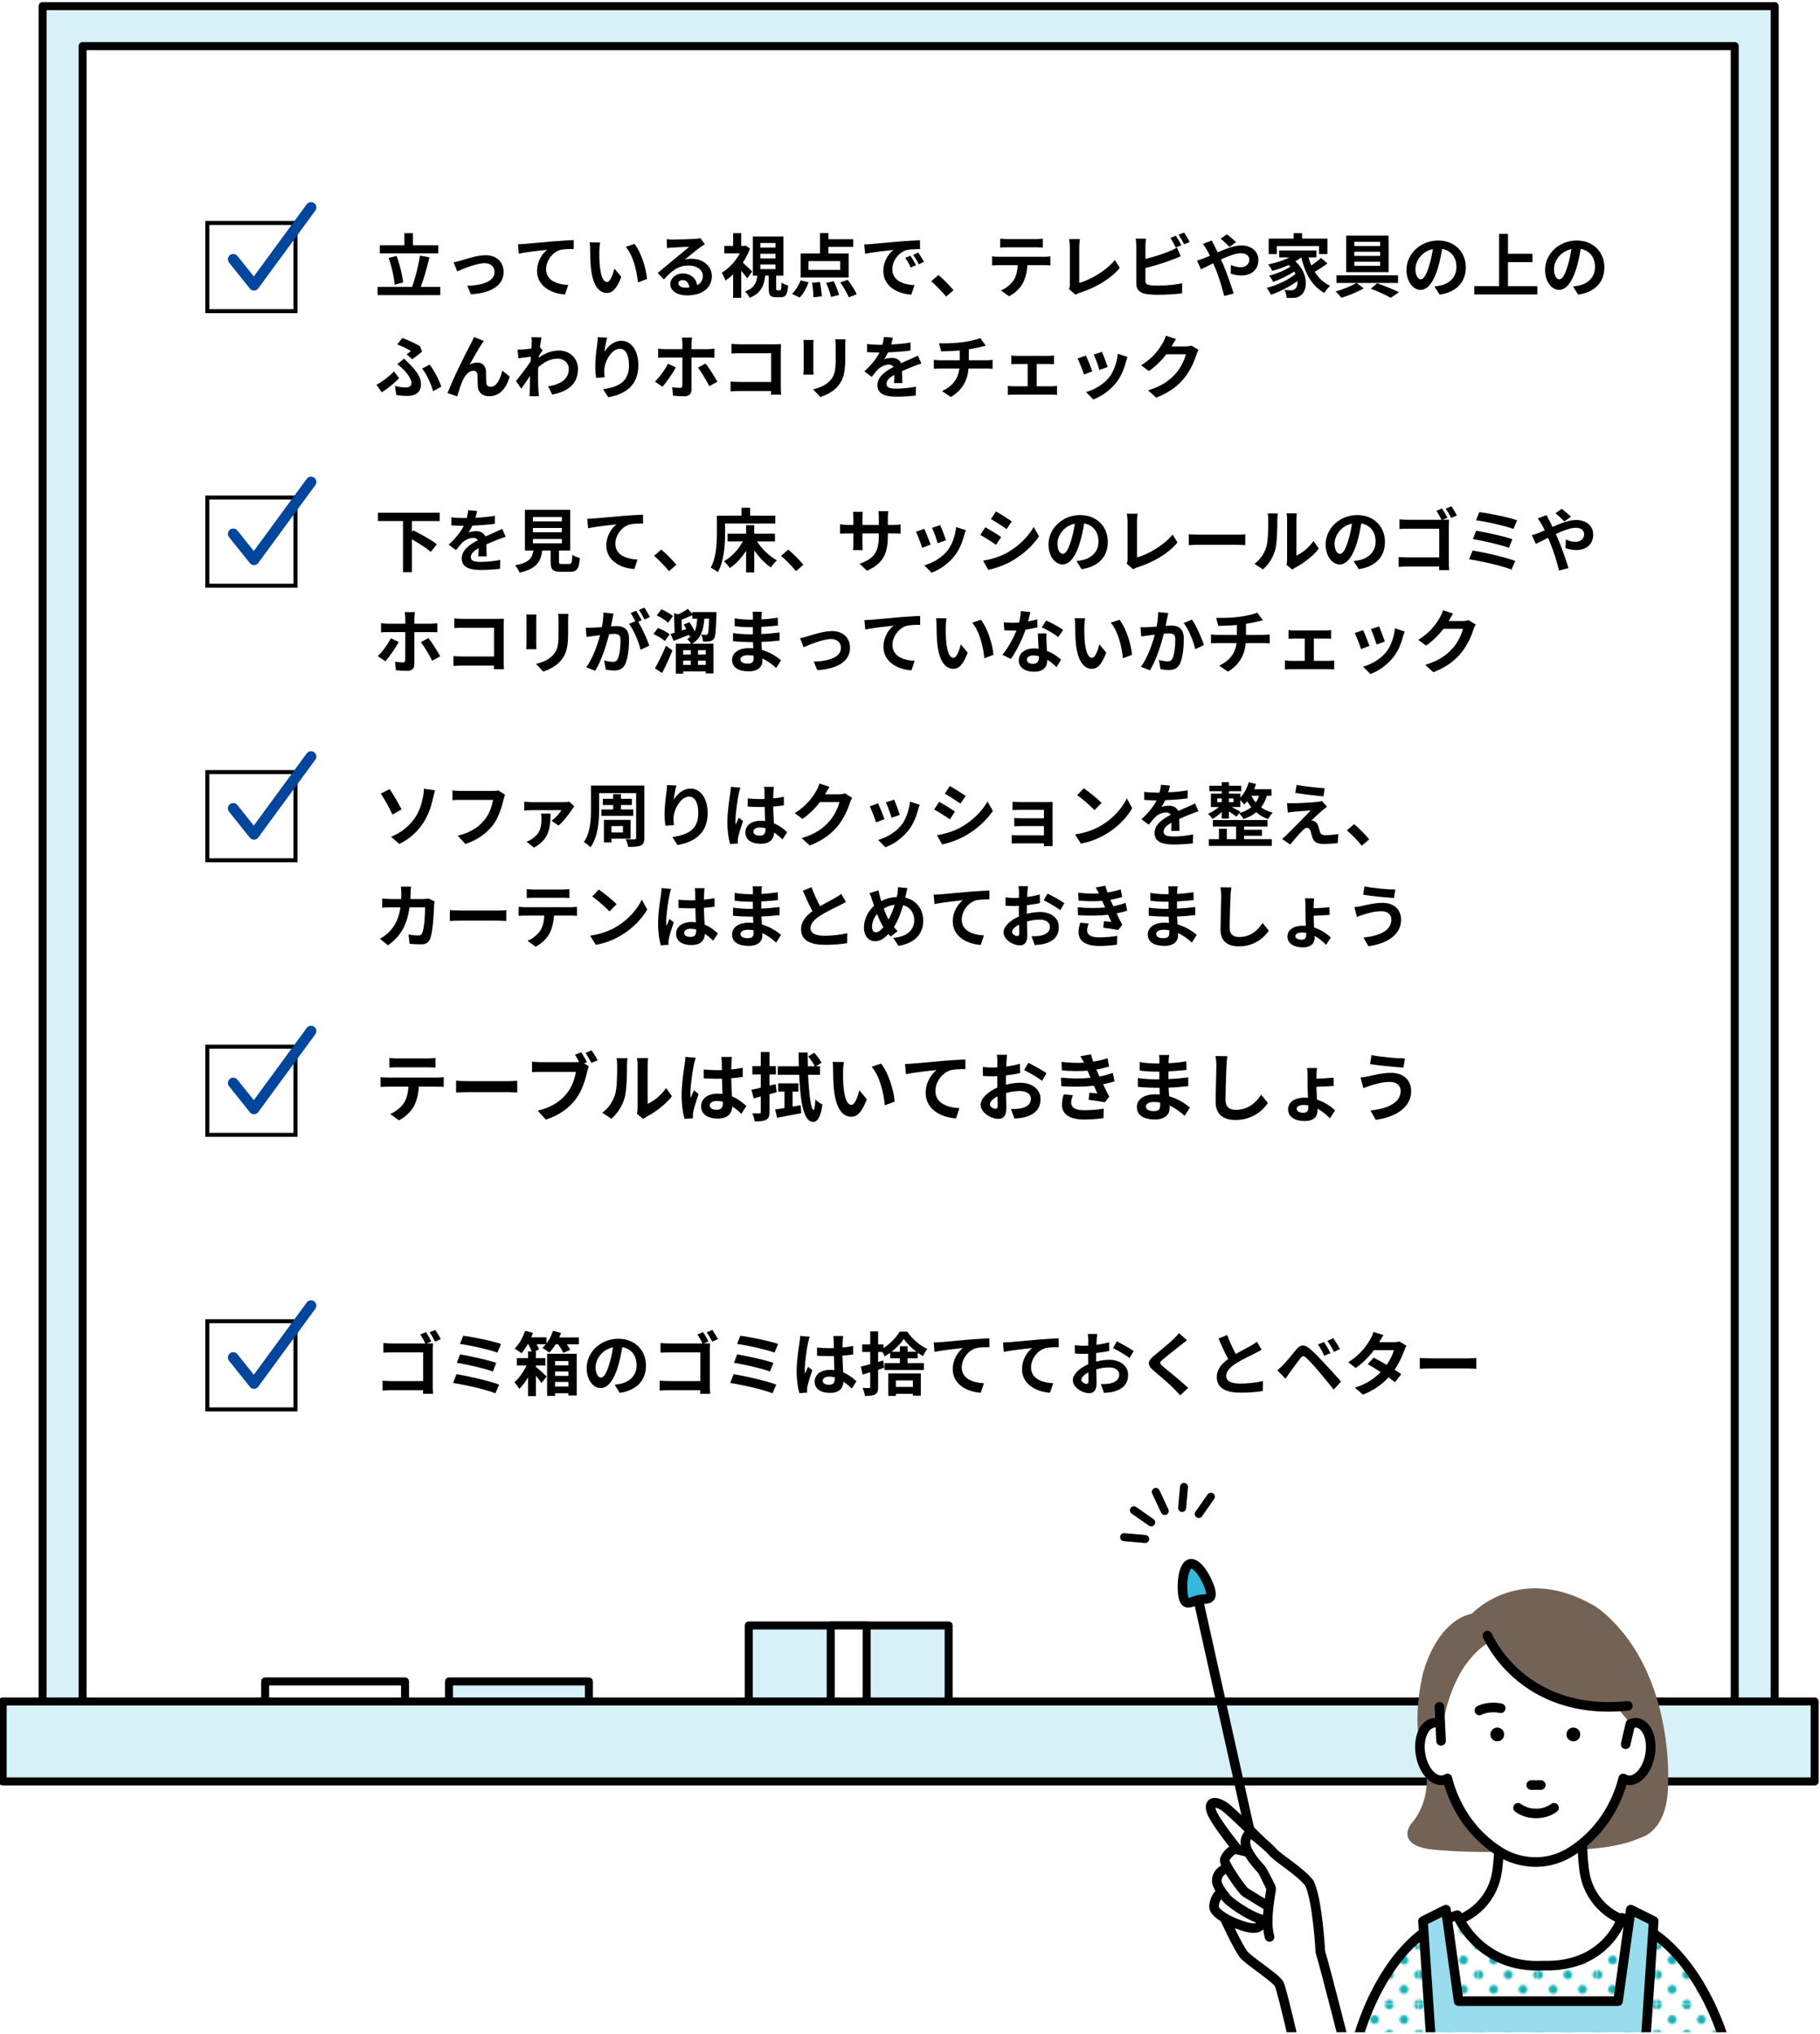 <?xml version="1.0" encoding="UTF-8"?>
<svg id="_レイヤー_2" data-name="レイヤー_2" xmlns="http://www.w3.org/2000/svg" xmlns:xlink="http://www.w3.org/1999/xlink" viewBox="0 0 683 763">
  <defs>
    <style>
      .cls-1, .cls-2, .cls-3, .cls-4 {
        fill: none;
      }

      .cls-2, .cls-3, .cls-5, .cls-6, .cls-7, .cls-8, .cls-9, .cls-10 {
        stroke: #000;
      }

      .cls-2, .cls-3, .cls-5, .cls-6, .cls-4, .cls-8, .cls-9, .cls-10 {
        stroke-linecap: round;
        stroke-linejoin: round;
      }

      .cls-2, .cls-5, .cls-8, .cls-9 {
        stroke-width: 3.6px;
      }

      .cls-3, .cls-6, .cls-10 {
        stroke-width: 3px;
      }

      .cls-11 {
        fill: url(#_新規パターンスウォッチ_57);
      }

      .cls-12 {
        fill: #17b0b4;
      }

      .cls-5, .cls-6, .cls-13, .cls-7 {
        fill: #fff;
      }

      .cls-14 {
        clip-path: url(#clippath-1);
      }

      .cls-7 {
        stroke-miterlimit: 10;
        stroke-width: 1.5px;
      }

      .cls-4 {
        stroke: #00469c;
        stroke-width: 4px;
      }

      .cls-15 {
        fill: #736357;
      }

      .cls-8 {
        fill: #98dced;
      }

      .cls-9 {
        fill: #32b9dc;
      }

      .cls-10 {
        fill: #d6f1f8;
      }

      .cls-16 {
        clip-path: url(#clippath);
      }
    </style>
    <clipPath id="clippath">
      <rect class="cls-1" width="683" height="763"/>
    </clipPath>
    <clipPath id="clippath-1">
      <rect class="cls-1" x="420.842" y="573.857" width="254.703" height="188.532"/>
    </clipPath>
    <pattern id="_新規パターンスウォッチ_57" data-name="新規パターンスウォッチ 57" x="0" y="0" width="28.597" height="28.596" patternTransform="translate(-2705.149 -900.283) scale(.77)" patternUnits="userSpaceOnUse" viewBox="0 0 28.597 28.596">
      <g>
        <rect class="cls-1" x="0" width="28.597" height="28.596"/>
        <path class="cls-12" d="M28.597,30.741c1.182,0,2.143-.96,2.143-2.145s-.961-2.145-2.143-2.145-2.146.96-2.146,2.145.96,2.145,2.146,2.145Z"/>
        <path class="cls-12" d="M14.298,30.741c1.184,0,2.145-.96,2.145-2.145s-.961-2.145-2.145-2.145-2.145.96-2.145,2.145.96,2.145,2.145,2.145Z"/>
        <circle class="cls-12" cy="28.596" r="2.145"/>
        <path class="cls-12" d="M28.597,16.443c1.182,0,2.143-.96,2.143-2.145s-.961-2.145-2.143-2.145-2.146.961-2.146,2.145.96,2.145,2.146,2.145Z"/>
        <path class="cls-12" d="M14.298,16.443c1.184,0,2.145-.96,2.145-2.145s-.961-2.145-2.145-2.145-2.145.961-2.145,2.145.96,2.145,2.145,2.145Z"/>
        <circle class="cls-12" cy="14.298" r="2.145"/>
        <path class="cls-12" d="M28.597,2.145c1.182,0,2.143-.96,2.143-2.145s-.961-2.145-2.143-2.145-2.146.96-2.146,2.145.96,2.145,2.146,2.145Z"/>
        <path class="cls-12" d="M14.298,2.145c1.184,0,2.145-.96,2.145-2.145s-.961-2.145-2.145-2.145-2.145.96-2.145,2.145.96,2.145,2.145,2.145Z"/>
        <path class="cls-12" d="M0,2.145c1.183,0,2.145-.96,2.145-2.145S1.183-2.145,0-2.145-2.145-1.185-2.145,0-1.185,2.145,0,2.145Z"/>
        <path class="cls-12" d="M-14.299,2.145c1.185,0,2.146-.96,2.146-2.145s-.961-2.145-2.146-2.145-2.144.96-2.144,2.145.96,2.145,2.144,2.145Z"/>
        <path class="cls-12" d="M-14.299,0"/>
        <path class="cls-12" d="M7.149,23.591c1.184,0,2.145-.959,2.145-2.144s-.961-2.145-2.145-2.145-2.145.96-2.145,2.145.96,2.144,2.145,2.144Z"/>
        <path class="cls-12" d="M21.447,23.591c1.183,0,2.145-.959,2.145-2.144s-.962-2.145-2.145-2.145-2.145.96-2.145,2.145.959,2.144,2.145,2.144Z"/>
        <path class="cls-12" d="M7.149,9.294c1.184,0,2.145-.96,2.145-2.145s-.961-2.145-2.145-2.145-2.145.96-2.145,2.145.96,2.145,2.145,2.145Z"/>
        <path class="cls-12" d="M21.447,9.294c1.183,0,2.145-.96,2.145-2.145s-.962-2.145-2.145-2.145-2.145.96-2.145,2.145.959,2.145,2.145,2.145Z"/>
        <path class="cls-12" d="M-7.149,9.294c1.184,0,2.145-.96,2.145-2.145s-.961-2.145-2.145-2.145-2.145.96-2.145,2.145.96,2.145,2.145,2.145Z"/>
        <path class="cls-12" d="M-7.149,7.149"/>
      </g>
    </pattern>
  </defs>
  <g id="_レイヤー_6" data-name="レイヤー_6">
    <g class="cls-16">
      <rect class="cls-10" x="16" y="2.294" width="650" height="649.5"/>
      <rect class="cls-6" x="31" y="17.294" width="620" height="634.5"/>
      <g>
        <rect class="cls-10" x="281" y="609.794" width="75" height="31.5"/>
        <rect class="cls-6" x="311.75" y="609.794" width="13.5" height="31.5"/>
      </g>
      <rect class="cls-10" x="168.5" y="630.794" width="52.5" height="10.5"/>
      <rect class="cls-6" x="99.5" y="630.794" width="52.5" height="10.5"/>
      <rect class="cls-10" x="1" y="638.294" width="680" height="30"/>
      <g>
        <rect class="cls-7" x="77.802" y="83.648" width="33.083" height="33.083"/>
        <polyline class="cls-4" points="87.532 97.27 95.317 107 116.723 77.809"/>
      </g>
      <g>
        <path d="M165.224,107.622v3.094h-23.53v-3.094h12.948c1.17-3.146,2.418-7.982,2.964-11.726l3.562.65c-.91,3.822-2.132,8.034-3.25,11.076h7.306ZM164.47,95.037h-21.944v-3.042h9.229v-4.524h3.225v4.524h9.49v3.042ZM148.089,106.815c-.182-2.704-1.092-6.864-2.235-10.036l2.964-.78c1.222,3.198,2.184,7.229,2.444,9.958l-3.173.858Z"/>
        <path d="M172.972,97.741c1.741-.52,6.109-2.002,9.229-2.002,4.057,0,6.786,2.418,6.786,6.318,0,4.654-4.082,7.852-12.271,8.346l-1.353-3.198c5.851-.156,10.219-1.69,10.219-5.2,0-1.924-1.456-3.276-3.692-3.276-2.99,0-8.112,2.132-10.322,3.068l-1.326-3.38c.754-.13,1.95-.416,2.73-.676Z"/>
        <path d="M196.917,91.501c2.132-.208,6.396-.572,11.103-.988,2.652-.208,5.486-.364,7.28-.442l.026,3.328c-1.378,0-3.589.026-4.967.338-3.094.832-5.434,4.16-5.434,7.202,0,4.238,3.978,5.746,8.32,5.98l-1.196,3.562c-5.408-.364-10.505-3.276-10.505-8.84,0-3.718,2.08-6.63,3.797-7.931-2.21.234-7.645.806-10.635,1.456l-.312-3.536c1.014-.026,2.002-.078,2.521-.13Z"/>
        <path d="M224.919,94.075c-.025,1.664,0,3.614.156,5.46.364,3.718,1.145,6.24,2.756,6.24,1.223,0,2.236-3.016,2.73-5.044l2.6,3.12c-1.716,4.472-3.328,6.058-5.408,6.058-2.808,0-5.277-2.548-6.006-9.464-.234-2.366-.286-5.356-.286-6.942,0-.728-.026-1.82-.182-2.6l3.952.052c-.183.91-.312,2.418-.312,3.12ZM242.808,104.658l-3.406,1.3c-.39-4.134-1.768-10.192-4.576-13.364l3.276-1.092c2.444,2.99,4.42,9.205,4.706,13.157Z"/>
        <path d="M264.518,91.631c-.624.39-1.222.78-1.794,1.17-1.378.962-4.082,3.25-5.694,4.55.858-.234,1.586-.286,2.418-.286,4.368,0,7.696,2.73,7.696,6.474,0,4.056-3.094,7.28-9.309,7.28-3.588,0-6.292-1.638-6.292-4.212,0-2.08,1.898-4.004,4.628-4.004,3.173,0,5.097,1.95,5.486,4.394,1.404-.754,2.106-1.95,2.106-3.51,0-2.314-2.34-3.874-5.33-3.874-3.952,0-6.526,2.106-9.282,5.227l-2.34-2.418c1.819-1.482,4.914-4.108,6.447-5.356,1.431-1.196,4.108-3.354,5.383-4.472-1.326.026-4.862.182-6.215.286-.701.026-1.508.104-2.105.208l-.104-3.354c.729.078,1.612.13,2.341.13,1.352,0,6.864-.13,8.32-.26,1.065-.078,1.664-.182,1.976-.26l1.664,2.288ZM258.693,107.83c-.156-1.664-1.118-2.756-2.522-2.756-.962,0-1.586.572-1.586,1.222,0,.962,1.093,1.612,2.601,1.612.546,0,1.04-.026,1.508-.078Z"/>
        <path d="M280.403,104.424c-.52-.754-1.378-1.846-2.236-2.834v10.141h-3.042v-8.814c-.936.91-1.924,1.69-2.886,2.34-.26-.832-.962-2.34-1.404-2.938,2.652-1.56,5.2-4.29,6.812-7.28h-5.851v-2.782h3.328v-4.784h3.042v4.784h1.066l.52-.13,1.717,1.118c-.677,1.846-1.612,3.64-2.704,5.304,1.144.988,3.016,2.782,3.51,3.302l-1.872,2.574ZM292.702,108.896c.441,0,.546-.338.598-2.886.546.442,1.716.91,2.47,1.092-.26,3.51-.962,4.395-2.729,4.395h-1.82c-2.262,0-2.756-.832-2.756-3.354v-4.732h-1.301c-.416,3.718-1.56,6.604-5.85,8.32-.286-.728-1.118-1.846-1.742-2.392,3.51-1.222,4.316-3.276,4.654-5.928h-1.69v-14.691h11.467v14.691h-2.73v4.68c0,.728.052.806.442.806h.988ZM285.344,92.879h5.694v-1.716h-5.694v1.716ZM285.344,96.936h5.694v-1.742h-5.694v1.742ZM285.344,100.965h5.694v-1.742h-5.694v1.742Z"/>
        <path d="M297.225,110.248c1.274-1.145,2.522-3.198,3.251-5.07l2.989.728c-.754,2.08-2.002,4.342-3.38,5.72l-2.86-1.378ZM318.468,104.111h-18.019v-9.022h7.28v-7.645h3.146v2.288h9.308v2.886h-9.308v2.47h7.592v9.022ZM315.321,97.949h-11.934v3.302h11.934v-3.302ZM307.678,105.802c.39,1.768.676,4.004.728,5.356l-3.146.39c0-1.352-.207-3.666-.52-5.46l2.938-.286ZM312.878,105.49c.806,1.638,1.664,3.796,1.976,5.148l-2.99.78c-.286-1.352-1.065-3.588-1.819-5.304l2.834-.624ZM318.104,104.97c1.248,1.638,2.757,3.9,3.406,5.434l-2.99,1.144c-.546-1.482-1.95-3.848-3.198-5.59l2.782-.988Z"/>
        <path d="M326.839,91.553c2.158-.182,6.423-.572,11.129-.988,2.652-.208,5.46-.364,7.28-.442l.025,3.328c-1.378,0-3.588.026-4.966.338-3.12.832-5.435,4.16-5.435,7.202,0,4.238,3.952,5.772,8.32,5.98l-1.195,3.562c-5.408-.338-10.505-3.25-10.505-8.84,0-3.718,2.055-6.63,3.796-7.93-2.235.234-7.644.806-10.634,1.456l-.338-3.536c1.04-.026,2.027-.078,2.521-.13ZM343.739,99.483l-1.976.884c-.65-1.43-1.196-2.444-2.028-3.614l1.924-.806c.625.936,1.587,2.496,2.08,3.536ZM346.756,98.209l-1.95.936c-.702-1.404-1.3-2.366-2.132-3.51l1.897-.884c.65.91,1.639,2.444,2.185,3.458Z"/>
        <path d="M355.049,111.262c-1.586-1.95-3.77-4.186-5.59-5.746l2.704-2.34c1.846,1.508,4.342,4.082,5.668,5.694l-2.782,2.392Z"/>
        <path d="M391.813,96.337c.547,0,1.664-.052,2.366-.156v3.38c-.649-.052-1.638-.078-2.366-.078h-6.266c-.156,2.678-.729,4.862-1.664,6.682-.91,1.794-2.912,3.822-5.227,4.992l-3.042-2.21c1.847-.702,3.666-2.21,4.706-3.718,1.066-1.612,1.508-3.562,1.612-5.746h-7.15c-.754,0-1.768.052-2.496.104v-3.406c.78.078,1.69.156,2.496.156h17.03ZM378.111,92.775c-.91,0-2.002.052-2.782.104v-3.354c.832.13,1.898.182,2.756.182h10.453c.884,0,1.924-.052,2.808-.182v3.354c-.91-.052-1.897-.104-2.808-.104h-10.427Z"/>
        <path d="M401.147,108.428c.312-.65.338-1.092.338-1.69v-14.093c0-.988-.13-2.21-.286-2.938h4.082c-.155.988-.26,1.924-.26,2.938v13.495c4.238-1.196,10.036-4.524,13.364-8.58l1.847,2.938c-3.562,4.264-8.971,7.358-15.081,9.36-.364.13-.936.312-1.56.702l-2.444-2.132Z"/>
        <path d="M429.852,105.359c0,1.118.52,1.404,1.69,1.638.779.104,1.846.156,3.016.156,2.704,0,6.916-.338,9.049-.91v3.796c-2.444.364-6.396.546-9.257.546-1.69,0-3.25-.13-4.368-.312-2.262-.39-3.562-1.638-3.562-3.875v-14.17c0-.572-.078-1.898-.208-2.704h3.849c-.13.806-.208,1.976-.208,2.704v4.915c3.068-.754,6.683-1.898,8.996-2.886.937-.364,1.82-.78,2.834-1.404l1.404,3.302c-1.014.416-2.185.91-3.042,1.222-2.626,1.04-6.812,2.34-10.192,3.172v4.81ZM441.24,92.853c-.521-1.066-1.326-2.6-2.028-3.588l2.054-.858c.65.962,1.586,2.6,2.08,3.562l-2.105.884ZM444.334,87.237c.702.962,1.638,2.626,2.106,3.536l-2.055.884c-.546-1.092-1.378-2.6-2.105-3.588l2.054-.832Z"/>
        <path d="M454.733,90.227c.234.468.754,1.534,1.04,2.002.39.754.806,1.586,1.196,2.444,3.12-1.378,6.24-2.6,8.866-2.6,4.004,0,6.396,2.418,6.396,5.408,0,3.614-2.471,5.876-6.423,5.876-1.378,0-2.99-.364-3.952-.728l.078-3.224c1.145.494,2.444.858,3.536.858,1.977,0,3.354-1.04,3.354-2.886,0-1.326-1.118-2.392-3.068-2.392-2.002,0-4.811,1.066-7.566,2.34l.729,1.586c1.195,2.809,3.172,8.32,4.056,11.207l-3.562.91c-.806-3.224-2.132-7.618-3.458-10.687l-.676-1.586c-1.846.91-3.484,1.794-4.576,2.288l-1.508-3.302c.988-.234,2.132-.624,2.548-.832.754-.286,1.534-.624,2.314-.962-.391-.78-.754-1.508-1.145-2.184-.363-.65-.988-1.586-1.508-2.262l3.328-1.274ZM461.416,92.619c-.91-.91-2.341-2.314-3.354-3.068l2.366-1.664c.936.702,2.522,2.054,3.432,2.964l-2.443,1.768Z"/>
        <path d="M498.154,98.833c-1.482,1.118-3.276,2.288-4.784,3.146,1.43,2.288,3.354,4.134,5.798,5.226-.676.598-1.664,1.82-2.158,2.678-4.628-2.47-7.202-7.254-8.685-13.312h-.052c-.649.546-1.378,1.04-2.158,1.508,4.915,4.265,4.706,10.739,2.133,12.611-.962.832-1.82,1.092-3.173,1.092-.649.026-1.456,0-2.21-.052-.052-.858-.312-2.106-.884-2.964.988.078,1.82.13,2.496.13.65,0,1.145-.078,1.561-.546.598-.468.962-1.534.857-2.912-2.834,2.08-6.682,4.03-9.933,5.148-.363-.78-1.04-1.898-1.611-2.574,3.744-.936,8.268-3.068,10.842-5.252-.155-.312-.312-.624-.494-.91-2.21,1.482-5.408,3.042-7.878,3.9-.338-.676-.988-1.742-1.561-2.34,2.627-.624,6.085-2.054,8.035-3.38-.208-.208-.416-.416-.65-.624-1.977.91-4.108,1.664-6.162,2.21-.312-.598-1.092-1.82-1.586-2.418,2.782-.546,5.668-1.456,7.956-2.626h-3.796v-2.6h13.962v2.6h-2.964c.286,1.04.65,2.054,1.066,3.016,1.3-.884,2.678-1.95,3.614-2.834l2.418,2.08ZM479.147,95.297h-3.042v-5.798h9.36v-2.028h3.172v2.028h9.517v5.798h-3.173v-2.99h-15.834v2.99Z"/>
        <path d="M509.1,106.14l2.652,2.054c-2.314,1.326-5.721,2.73-8.373,3.51-.52-.676-1.456-1.716-2.132-2.366,2.652-.728,6.006-2.08,7.774-3.198h-7.488v-2.86h23.115v2.86h-15.549ZM521.112,102.083h-15.913v-13.703h15.913v13.703ZM517.914,90.721h-9.673v1.56h9.673v-1.56ZM517.914,94.439h-9.673v1.56h9.673v-1.56ZM517.914,98.184h-9.673v1.56h9.673v-1.56ZM516.821,106.27c2.887,1.014,6.24,2.392,8.19,3.354l-3.12,2.106c-1.689-.988-4.654-2.392-7.462-3.406l2.392-2.054Z"/>
        <path d="M538.323,107.492c.988-.13,1.717-.26,2.393-.416,3.302-.78,5.85-3.146,5.85-6.89,0-3.562-1.924-6.214-5.382-6.812-.364,2.184-.806,4.576-1.534,6.994-1.534,5.2-3.77,8.373-6.578,8.373-2.834,0-5.252-3.146-5.252-7.488,0-5.928,5.174-11.024,11.856-11.024,6.37,0,10.4,4.446,10.4,10.062,0,5.408-3.328,9.256-9.828,10.244l-1.925-3.042ZM536.321,99.691c.599-1.898,1.066-4.108,1.378-6.24-4.264.884-6.526,4.628-6.526,7.462,0,2.6,1.041,3.874,2.003,3.874,1.065,0,2.105-1.612,3.146-5.096Z"/>
        <path d="M576.908,107.336v3.12h-23.635v-3.12h9.308v-19.579h3.328v7.437h9.179v3.146h-9.179v8.997h10.999Z"/>
        <path d="M590.323,107.492c.988-.13,1.717-.26,2.393-.416,3.302-.78,5.85-3.146,5.85-6.89,0-3.562-1.924-6.214-5.382-6.812-.364,2.184-.806,4.576-1.534,6.994-1.534,5.2-3.77,8.373-6.578,8.373-2.834,0-5.252-3.146-5.252-7.488,0-5.928,5.174-11.024,11.856-11.024,6.37,0,10.4,4.446,10.4,10.062,0,5.408-3.328,9.256-9.828,10.244l-1.925-3.042ZM588.321,99.691c.599-1.898,1.066-4.108,1.378-6.24-4.264.884-6.526,4.628-6.526,7.462,0,2.6,1.041,3.874,2.003,3.874,1.065,0,2.105-1.612,3.146-5.096Z"/>
        <path d="M143.253,147.156l-1.976-2.782c2.235-1.196,5.018-3.354,6.552-5.044l1.95,2.522c-1.43,1.534-3.796,3.64-6.526,5.304ZM148.22,144.764c1.43.39,2.729.598,3.978.598,1.3,0,2.21-.468,2.21-1.664,0-1.56-1.794-3.9-2.938-5.044-.65-.624-1.509-1.378-2.366-2.028l2.521-2.106c.755.78,1.431,1.404,2.106,2.08,2.756,2.782,4.264,5.07,4.264,7.462,0,3.458-2.47,4.472-5.122,4.472-1.43,0-2.912-.13-4.16-.364l-.493-3.406ZM152.613,132.907c.599-.442,1.248-.91,1.586-1.196-1.118-.754-3.198-1.794-5.122-2.496l1.898-2.418c2.132.806,4.888,1.976,6.63,3.094l.78,2.028c-.676.546-2.678,2.158-3.692,2.86l-2.08-1.872ZM162.494,146.74c-.65-2.574-2.341-6.318-4.083-8.476l2.809-1.482c1.612,1.976,3.614,5.876,4.395,8.294l-3.12,1.664Z"/>
        <path d="M180.745,129.111c-1.273,1.846-3.224,5.434-4.498,7.696.962-.546,1.95-.78,2.938-.78,1.924,0,3.094,1.248,3.198,3.38.052,1.145-.026,3.225.13,4.291.078,1.014.78,1.404,1.638,1.404,2.21,0,3.614-2.886,4.343-6.084l2.782,2.262c-1.326,4.446-3.719,7.358-7.697,7.358-2.808,0-4.16-1.716-4.264-3.588-.104-1.378-.078-3.484-.156-4.524-.078-.91-.572-1.43-1.508-1.43-1.768,0-3.198,1.768-4.108,3.874-.702,1.508-1.56,4.368-1.95,5.72l-3.64-1.222c1.897-5.148,7.332-15.965,8.685-18.409.338-.702.806-1.534,1.273-2.626l3.666,1.482c-.26.312-.546.78-.832,1.196Z"/>
        <path d="M203.6,131.477c-.338.442-.884,1.274-1.326,1.95-.026.26-.026.494-.052.754,2.6-1.95,5.252-2.678,7.566-2.678,3.978,0,7.098,2.809,7.098,6.942,0,5.2-3.25,8.32-9.646,9.595l-1.534-3.12c4.524-.702,7.749-2.522,7.749-6.553,0-2.002-1.612-3.822-4.187-3.822-2.73,0-5.148,1.3-7.307,3.302-.025.728-.052,1.456-.052,2.132,0,2.106,0,4.264.156,6.682.025.468.13,1.404.182,1.976h-3.536c.052-.546.078-1.482.078-1.898.052-2.002.052-3.484.104-5.668-1.093,1.638-2.366,3.51-3.25,4.758l-2.028-2.86c1.456-1.768,4.056-5.2,5.512-7.358l.104-1.794c-1.248.156-3.225.416-4.681.598l-.312-3.302c.728.026,1.326.026,2.236-.026.754-.052,1.871-.182,2.964-.338.052-.962.104-1.69.104-1.976,0-.728.026-1.508-.104-2.288l3.77.104c-.155.728-.363,2.054-.571,3.666l.962,1.222Z"/>
        <path d="M227.857,126.667c-.364,1.274-.884,3.9-1.04,5.33,1.222-1.976,3.458-4.16,6.37-4.16,3.588,0,6.37,3.51,6.37,9.179,0,7.28-4.472,10.764-11.284,12.012l-1.95-2.99c5.721-.884,9.725-2.756,9.725-8.996,0-3.978-1.326-6.188-3.458-6.188-3.042,0-5.694,4.576-5.824,7.957-.026.702-.026,1.534.13,2.73l-3.198.208c-.13-.988-.312-2.574-.312-4.29,0-2.392.339-5.59.729-8.243.13-.936.182-1.976.208-2.704l3.536.156Z"/>
        <path d="M253.623,137.821c-1.196,2.314-3.614,5.72-5.018,7.254l-2.835-1.924c1.742-1.638,3.822-4.498,4.889-6.708l2.964,1.378ZM259.499,134.129v12.09c0,1.508-.884,2.444-2.729,2.444-1.378,0-2.912-.078-4.212-.234l-.312-3.198c1.092.208,2.236.286,2.887.286.676,0,.909-.26.936-.936.026-.962.026-9.204.026-10.426v-.026h-6.604c-.78,0-1.769.026-2.496.104v-3.432c.78.078,1.689.182,2.496.182h6.604v-2.08c0-.676-.13-1.82-.208-2.262h3.848c-.078.364-.234,1.612-.234,2.288v2.054h6.033c.754,0,1.871-.078,2.573-.182v3.406c-.806-.052-1.819-.078-2.548-.078h-6.059ZM264.777,136.365c1.326,1.664,3.406,4.94,4.446,6.838l-3.042,1.664c-1.118-2.21-2.99-5.356-4.238-6.968l2.834-1.534Z"/>
        <path d="M289.348,148.04c.026-.416.026-.858.026-1.353h-11.856c-1.015,0-2.496.078-3.354.156v-3.718c.91.078,2.08.156,3.25.156h11.986v-10.765h-11.674c-1.093,0-2.496.052-3.225.104v-3.614c.962.104,2.314.156,3.225.156h13.078c.754,0,1.846-.026,2.288-.052-.026.598-.078,1.638-.078,2.392v13.469c0,.91.052,2.288.104,3.068h-3.771Z"/>
        <path d="M305.312,127.525c-.053.572-.078,1.144-.078,1.976v8.789c0,.65.025,1.664.078,2.262h-3.849c.026-.494.13-1.508.13-2.288v-8.763c0-.494-.025-1.404-.104-1.976h3.822ZM317.298,127.291c-.052.728-.104,1.56-.104,2.6v5.148c0,5.59-1.092,7.982-3.016,10.115-1.716,1.898-4.42,3.172-6.318,3.77l-2.73-2.86c2.601-.598,4.784-1.586,6.37-3.276,1.769-1.95,2.106-3.9,2.106-7.957v-4.94c0-1.04-.052-1.872-.156-2.6h3.849Z"/>
        <path d="M335.523,143.724c.052-.754.078-1.95.104-3.068-1.898,1.04-2.938,2.054-2.938,3.328,0,1.43,1.222,1.82,3.744,1.82,2.184,0,5.044-.286,7.306-.754l-.104,3.354c-1.716.208-4.862.416-7.28.416-4.03,0-7.072-.962-7.072-4.29,0-3.276,3.12-5.356,6.059-6.864-.416-.65-1.093-.884-1.794-.884-1.457,0-3.043.832-4.03,1.768-.78.78-1.509,1.716-2.393,2.834l-2.756-2.054c2.704-2.496,4.524-4.784,5.668-7.072h-.312c-1.04,0-2.938-.052-4.343-.182v-3.016c1.3.208,3.225.286,4.524.286h1.248c.312-1.17.494-2.21.52-2.938l3.381.286c-.13.624-.312,1.508-.624,2.548,2.418-.13,5.018-.338,7.28-.754l-.026,3.016c-2.47.364-5.642.572-8.398.676-.416.91-.936,1.846-1.481,2.6.676-.338,2.054-.52,2.912-.52,1.56,0,2.859.676,3.432,2.002,1.326-.624,2.418-1.066,3.484-1.534.988-.442,1.898-.884,2.834-1.326l1.3,2.99c-.832.208-2.184.728-3.067,1.092-1.145.442-2.601,1.014-4.187,1.742.026,1.43.078,3.328.104,4.498h-3.094Z"/>
        <path d="M370.13,135.169c.546,0,1.794-.104,2.366-.156v3.354c-.702-.052-1.586-.104-2.288-.104h-6.734c-.391,4.368-2.262,8.06-6.656,10.686l-3.303-2.236c3.953-1.82,6.033-4.603,6.526-8.45h-7.149c-.807,0-1.769.052-2.444.104v-3.354c.702.078,1.586.156,2.392.156h7.332v-3.692c-2.496.208-5.226.286-6.968.338l-.806-3.017c1.976.052,6.006,0,8.866-.416,2.6-.364,5.252-.962,6.552-1.56l2.133,2.86c-.885.208-1.561.39-2.003.494-1.273.338-2.808.624-4.368.858v4.134h6.553Z"/>
        <path d="M394.7,144.92c.728,0,1.455-.104,1.976-.156v3.406c-.546-.104-1.508-.13-1.976-.13h-14.354c-.623,0-1.43.026-2.132.13v-3.406c.677.078,1.482.156,2.132.156h5.305v-8.373h-4.057c-.546,0-1.481.052-2.054.104v-3.276c.572.104,1.482.13,2.054.13h11.909c.624,0,1.403-.052,2.028-.13v3.276c-.65-.052-1.457-.104-2.028-.104h-4.446v8.373h5.643Z"/>
        <path d="M409.936,139.304l-3.173,1.196c-.441-1.404-1.741-4.862-2.365-6.006l3.12-1.118c.649,1.326,1.897,4.473,2.418,5.929ZM423.144,133.896c-.312.832-.468,1.378-.624,1.898-.676,2.626-1.768,5.33-3.536,7.618-2.418,3.12-5.668,5.304-8.71,6.448l-2.73-2.782c2.86-.754,6.475-2.73,8.633-5.434,1.768-2.21,3.016-5.668,3.302-8.918l3.666,1.17ZM415.682,137.691l-3.12,1.092c-.312-1.274-1.456-4.42-2.106-5.772l3.095-1.014c.494,1.118,1.768,4.498,2.132,5.694Z"/>
        <path d="M449.794,131.295c-.286.494-.65,1.222-.858,1.872-.702,2.314-2.184,5.772-4.524,8.685-2.47,3.016-5.615,5.382-10.504,7.332l-3.068-2.756c5.33-1.586,8.217-3.848,10.479-6.422,1.769-2.028,3.276-5.148,3.692-7.098h-7.307c-1.742,2.262-4.004,4.55-6.552,6.292l-2.912-2.158c4.55-2.782,6.812-6.136,8.112-8.373.39-.65.936-1.846,1.17-2.73l3.796,1.248c-.624.91-1.273,2.08-1.586,2.652l-.078.13h5.227c.806,0,1.664-.13,2.262-.312l2.652,1.638Z"/>
      </g>
      <g>
        <rect class="cls-7" x="77.802" y="186.648" width="33.083" height="33.083"/>
        <polyline class="cls-4" points="87.532 200.27 95.317 210 116.723 180.809"/>
      </g>
      <g>
        <path d="M154.563,195.463v4.083l.52-.598c2.809,1.404,6.891,3.64,8.867,5.252l-2.288,2.834c-1.509-1.326-4.473-3.224-7.099-4.732v12.351h-3.328v-19.189h-9.387v-3.12h23.167v3.12h-10.452Z"/>
        <path d="M179.523,208.724c.052-.754.078-1.95.104-3.068-1.898,1.04-2.938,2.054-2.938,3.328,0,1.43,1.222,1.82,3.744,1.82,2.184,0,5.044-.286,7.306-.754l-.104,3.354c-1.716.208-4.862.416-7.28.416-4.03,0-7.072-.962-7.072-4.29,0-3.276,3.12-5.356,6.059-6.864-.416-.65-1.093-.884-1.794-.884-1.457,0-3.043.832-4.03,1.768-.78.78-1.509,1.716-2.393,2.834l-2.756-2.054c2.704-2.496,4.524-4.784,5.668-7.072h-.312c-1.04,0-2.938-.052-4.343-.182v-3.016c1.3.208,3.225.286,4.524.286h1.248c.312-1.17.494-2.21.52-2.938l3.381.286c-.13.624-.312,1.508-.624,2.548,2.418-.13,5.018-.338,7.28-.754l-.026,3.016c-2.47.364-5.642.572-8.398.676-.416.91-.936,1.846-1.481,2.6.676-.338,2.054-.52,2.912-.52,1.56,0,2.859.676,3.432,2.002,1.326-.624,2.418-1.066,3.484-1.534.988-.442,1.898-.884,2.834-1.326l1.3,2.99c-.832.208-2.184.728-3.067,1.092-1.145.442-2.601,1.014-4.187,1.742.026,1.43.078,3.328.104,4.498h-3.094Z"/>
        <path d="M213.609,211.584c.885,0,1.04-.442,1.171-3.458.649.494,2.027,1.014,2.834,1.222-.338,4.108-1.145,5.174-3.719,5.174h-3.432c-3.095,0-3.822-.936-3.822-3.848v-4.16h-3.146c-.546,4.134-2.08,6.864-8.502,8.32-.286-.832-1.118-2.106-1.716-2.756,5.33-.988,6.448-2.73,6.89-5.564h-3.172v-15.263h17.005v15.263h-4.238v4.134c0,.832.156.937,1.144.937h2.704ZM199.985,195.567h10.868v-1.612h-10.868v1.612ZM199.985,199.675h10.868v-1.612h-10.868v1.612ZM199.985,203.81h10.868v-1.612h-10.868v1.612Z"/>
        <path d="M222.917,194.501c2.132-.208,6.396-.572,11.103-.988,2.652-.208,5.486-.364,7.28-.442l.026,3.328c-1.378,0-3.589.026-4.967.338-3.094.832-5.434,4.16-5.434,7.202,0,4.238,3.978,5.746,8.32,5.98l-1.196,3.562c-5.408-.364-10.505-3.276-10.505-8.84,0-3.718,2.08-6.63,3.797-7.931-2.21.234-7.645.806-10.635,1.456l-.312-3.536c1.014-.026,2.002-.078,2.521-.13Z"/>
        <path d="M251.049,214.262c-1.586-1.95-3.77-4.186-5.59-5.746l2.704-2.34c1.846,1.508,4.342,4.082,5.668,5.694l-2.782,2.392Z"/>
        <path d="M272.109,200.013c0,4.186-.39,10.608-2.73,14.665-.571-.52-1.95-1.404-2.678-1.742,2.132-3.718,2.314-9.178,2.314-12.922v-6.552h9.256v-2.99h3.225v2.99h9.464v2.938h-18.851v3.614ZM284.069,203.107c1.82,2.834,4.681,5.59,7.515,7.124-.754.624-1.768,1.794-2.288,2.652-2.236-1.508-4.446-3.822-6.24-6.396v8.243h-3.068v-8.086c-1.689,2.652-3.796,4.94-6.109,6.448-.494-.754-1.509-1.95-2.211-2.522,2.834-1.586,5.486-4.472,7.125-7.462h-5.746v-2.912h6.941v-3.172h3.068v3.172h7.774v2.912h-6.761Z"/>
        <path d="M298.707,214.262c-1.586-1.95-3.77-4.186-5.59-5.746l2.704-2.34c1.846,1.508,4.342,4.082,5.668,5.694l-2.782,2.392Z"/>
        <path d="M335.108,196.919c1.378,0,2.158-.052,2.859-.182v3.458c-.571-.052-1.481-.078-2.859-.078h-1.924v.858c0,6.448-1.561,10.374-7.827,13.13l-2.782-2.626c5.019-1.742,7.229-4.004,7.229-10.374v-.988h-6.162v3.536c0,1.144.078,2.21.104,2.73h-3.641c.078-.521.156-1.561.156-2.73v-3.536h-2.21c-1.301,0-2.236.052-2.809.104v-3.536c.469.078,1.508.234,2.809.234h2.21v-2.574c0-.988-.104-1.846-.156-2.34h3.692c-.078.494-.156,1.326-.156,2.366v2.548h6.162v-2.73c0-1.04-.078-1.898-.156-2.418h3.692c-.052.52-.155,1.378-.155,2.418v2.73h1.924Z"/>
        <path d="M349.252,204.304l-3.173,1.196c-.441-1.404-1.741-4.862-2.365-6.006l3.12-1.118c.649,1.326,1.897,4.473,2.418,5.929ZM362.46,198.896c-.312.832-.468,1.378-.624,1.898-.676,2.626-1.768,5.33-3.536,7.618-2.418,3.12-5.668,5.304-8.71,6.448l-2.73-2.782c2.86-.754,6.475-2.73,8.633-5.434,1.768-2.21,3.016-5.668,3.302-8.918l3.666,1.17ZM354.998,202.691l-3.12,1.092c-.312-1.274-1.456-4.42-2.106-5.772l3.095-1.014c.494,1.118,1.768,4.498,2.132,5.694Z"/>
        <path d="M375.693,201.469l-1.897,2.912c-1.482-1.014-4.16-2.782-5.929-3.692l1.898-2.886c1.742.936,4.603,2.73,5.928,3.666ZM377.8,207.424c4.42-2.47,8.034-6.032,10.114-9.75l2.002,3.536c-2.418,3.588-6.084,6.89-10.349,9.334-2.651,1.508-6.37,2.808-8.684,3.224l-1.95-3.432c2.912-.494,6.032-1.378,8.866-2.912ZM379.698,195.593l-1.95,2.886c-1.456-1.014-4.16-2.782-5.876-3.744l1.897-2.86c1.716.962,4.576,2.782,5.929,3.718Z"/>
        <path d="M403.981,210.492c.988-.13,1.717-.26,2.393-.416,3.302-.78,5.85-3.146,5.85-6.89,0-3.562-1.924-6.214-5.382-6.812-.364,2.184-.806,4.576-1.534,6.994-1.534,5.2-3.77,8.373-6.578,8.373-2.834,0-5.252-3.146-5.252-7.488,0-5.928,5.174-11.024,11.856-11.024,6.37,0,10.4,4.446,10.4,10.062,0,5.408-3.328,9.256-9.828,10.244l-1.925-3.042ZM401.979,202.691c.599-1.898,1.066-4.108,1.378-6.24-4.264.884-6.526,4.628-6.526,7.462,0,2.6,1.041,3.874,2.003,3.874,1.065,0,2.105-1.612,3.146-5.096Z"/>
        <path d="M422.806,211.428c.312-.65.338-1.092.338-1.69v-14.093c0-.988-.13-2.21-.286-2.938h4.082c-.155.988-.26,1.924-.26,2.938v13.495c4.238-1.196,10.036-4.524,13.364-8.58l1.847,2.938c-3.562,4.264-8.971,7.358-15.081,9.36-.364.13-.936.312-1.56.702l-2.444-2.132Z"/>
        <path d="M446.128,200.429c.936.078,2.834.156,4.186.156h13.963c1.195,0,2.366-.104,3.042-.156v4.083c-.624-.026-1.95-.13-3.042-.13h-13.963c-1.482,0-3.224.052-4.186.13v-4.083Z"/>
        <path d="M470.775,211.506c2.288-1.612,3.692-4.004,4.42-6.214.729-2.236.754-7.15.754-10.296,0-1.04-.077-1.742-.233-2.366h3.822c-.026.104-.183,1.274-.183,2.34,0,3.068-.078,8.554-.78,11.18-.779,2.938-2.392,5.486-4.628,7.462l-3.172-2.106ZM482.813,211.896c.104-.494.208-1.222.208-1.924v-15.159c0-1.17-.182-2.158-.208-2.236h3.875c-.026.078-.183,1.092-.183,2.262v13.599c2.106-.91,4.681-2.964,6.423-5.486l2.002,2.86c-2.158,2.808-5.902,5.616-8.814,7.098-.546.286-.807.52-1.145.78l-2.158-1.794Z"/>
        <path d="M507.981,210.492c.988-.13,1.717-.26,2.393-.416,3.302-.78,5.85-3.146,5.85-6.89,0-3.562-1.924-6.214-5.382-6.812-.364,2.184-.806,4.576-1.534,6.994-1.534,5.2-3.77,8.373-6.578,8.373-2.834,0-5.252-3.146-5.252-7.488,0-5.928,5.174-11.024,11.856-11.024,6.37,0,10.4,4.446,10.4,10.062,0,5.408-3.328,9.256-9.828,10.244l-1.925-3.042ZM505.979,202.691c.599-1.898,1.066-4.108,1.378-6.24-4.264.884-6.526,4.628-6.526,7.462,0,2.6,1.041,3.874,2.003,3.874,1.065,0,2.105-1.612,3.146-5.096Z"/>
        <path d="M543.706,210.804c0,.91.052,2.288.13,3.068h-3.77c.025-.416.025-.884.025-1.353h-11.882c-1.015,0-2.471.078-3.328.156v-3.718c.884.078,2.054.156,3.224.156h12.013v-10.765h-11.7c-1.093,0-2.496.052-3.225.104v-3.614c.988.104,2.314.156,3.225.156h12.532c-.494-1.066-1.274-2.444-1.924-3.354l2.132-.884c.649.936,1.56,2.522,2.028,3.484l-1.795.754h.131c.754,0,1.819-.026,2.262-.052-.026.598-.078,1.638-.078,2.392v13.469ZM544.668,189.925c.65.936,1.586,2.522,2.08,3.432l-2.158.936c-.571-1.066-1.378-2.548-2.08-3.484l2.158-.884Z"/>
        <path d="M568.64,210.439l-1.43,3.25c-3.51-1.456-11.727-3.25-15.887-3.875l1.301-3.276c4.445.676,12.454,2.548,16.016,3.9ZM567.548,202.275l-1.273,3.25c-2.99-1.144-9.646-2.652-13.521-3.276l1.195-3.146c3.719.624,10.323,2.028,13.599,3.172ZM569.316,195.177l-1.326,3.25c-3.017-1.118-10.4-2.782-14.066-3.25l1.222-3.068c3.406.416,10.895,1.924,14.171,3.068Z"/>
        <path d="M580.392,193.227c.234.468.754,1.534,1.04,2.002.39.754.806,1.586,1.196,2.444,3.12-1.378,6.24-2.6,8.866-2.6,4.004,0,6.396,2.418,6.396,5.408,0,3.614-2.471,5.876-6.423,5.876-1.378,0-2.99-.364-3.952-.728l.078-3.224c1.145.494,2.444.858,3.536.858,1.977,0,3.354-1.04,3.354-2.886,0-1.326-1.118-2.392-3.068-2.392-2.002,0-4.811,1.066-7.566,2.34l.729,1.586c1.195,2.809,3.172,8.32,4.056,11.207l-3.562.91c-.806-3.224-2.132-7.618-3.458-10.687l-.676-1.586c-1.846.91-3.484,1.794-4.576,2.288l-1.508-3.302c.988-.234,2.132-.624,2.548-.832.754-.286,1.534-.624,2.314-.962-.391-.78-.754-1.508-1.145-2.184-.363-.65-.988-1.586-1.508-2.262l3.328-1.274ZM587.074,195.619c-.91-.91-2.341-2.314-3.354-3.068l2.366-1.664c.936.702,2.522,2.054,3.432,2.964l-2.443,1.768Z"/>
        <path d="M149.623,240.821c-1.196,2.314-3.614,5.72-5.018,7.254l-2.835-1.924c1.742-1.638,3.822-4.498,4.889-6.708l2.964,1.378ZM155.499,237.129v12.09c0,1.508-.884,2.444-2.729,2.444-1.378,0-2.912-.078-4.212-.234l-.312-3.198c1.092.208,2.236.286,2.887.286.676,0,.909-.26.936-.936.026-.962.026-9.204.026-10.426v-.026h-6.604c-.78,0-1.769.026-2.496.104v-3.432c.78.078,1.689.182,2.496.182h6.604v-2.08c0-.676-.13-1.82-.208-2.262h3.848c-.078.364-.234,1.612-.234,2.288v2.054h6.033c.754,0,1.871-.078,2.573-.182v3.406c-.806-.052-1.819-.078-2.548-.078h-6.059ZM160.777,239.365c1.326,1.664,3.406,4.94,4.446,6.838l-3.042,1.664c-1.118-2.21-2.99-5.356-4.238-6.968l2.834-1.534Z"/>
        <path d="M185.348,251.04c.026-.416.026-.858.026-1.353h-11.856c-1.015,0-2.496.078-3.354.156v-3.718c.91.078,2.08.156,3.25.156h11.986v-10.765h-11.674c-1.093,0-2.496.052-3.225.104v-3.614c.962.104,2.314.156,3.225.156h13.078c.754,0,1.846-.026,2.288-.052-.026.598-.078,1.638-.078,2.392v13.469c0,.91.052,2.288.104,3.068h-3.771Z"/>
        <path d="M201.312,230.525c-.053.572-.078,1.144-.078,1.976v8.789c0,.65.025,1.664.078,2.262h-3.849c.026-.494.13-1.508.13-2.288v-8.763c0-.494-.025-1.404-.104-1.976h3.822ZM213.298,230.291c-.052.728-.104,1.56-.104,2.6v5.148c0,5.59-1.092,7.982-3.016,10.115-1.716,1.898-4.42,3.172-6.318,3.77l-2.73-2.86c2.601-.598,4.784-1.586,6.37-3.276,1.769-1.95,2.106-3.9,2.106-7.957v-4.94c0-1.04-.052-1.872-.156-2.6h3.849Z"/>
        <path d="M230.249,230.187c-.155.676-.312,1.482-.441,2.132-.156.78-.364,1.716-.546,2.652.857-.052,1.638-.104,2.157-.104,2.73,0,4.654,1.222,4.654,4.914,0,3.042-.363,7.15-1.456,9.387-.857,1.794-2.262,2.366-4.237,2.366-.963,0-2.211-.156-3.068-.364l-.572-3.406c.988.286,2.496.546,3.172.546.858,0,1.508-.26,1.924-1.118.702-1.43,1.041-4.498,1.041-7.046,0-2.054-.885-2.34-2.496-2.34-.416,0-1.041.052-1.769.104-1.014,3.9-2.886,9.958-5.252,13.755l-3.354-1.353c2.496-3.38,4.265-8.528,5.174-12.038-.909.104-1.716.208-2.21.286-.728.078-2.054.26-2.859.39l-.286-3.484c.936.078,1.794.026,2.729,0,.807-.026,2.028-.104,3.328-.208.364-1.976.572-3.848.546-5.46l3.822.39ZM239.479,233.255c1.508,2.366,3.433,6.708,4.187,8.971l-3.276,1.534c-.676-2.86-2.496-7.411-4.342-9.699l2.392-1.014c-.52-.988-1.17-2.236-1.768-3.068l2.054-.858c.65.962,1.561,2.6,2.08,3.562l-1.326.572ZM241.846,232.397c-.546-1.092-1.378-2.626-2.106-3.588l2.055-.858c.702.988,1.664,2.626,2.105,3.536l-2.054.91Z"/>
        <path d="M249.489,240.483c-.884-.858-2.782-1.95-4.265-2.626l1.69-2.288c1.508.598,3.432,1.56,4.395,2.418l-1.82,2.496ZM245.771,250.728c1.196-2.054,2.86-5.382,4.16-8.476l2.419,1.768c-1.145,2.808-2.522,5.902-3.874,8.45l-2.705-1.742ZM250.711,233.619c-.884-.884-2.729-2.054-4.238-2.756l1.742-2.288c1.482.65,3.38,1.69,4.343,2.548l-1.847,2.496ZM268.86,229.615s-.026.754-.026,1.092c-.156,5.824-.312,8.138-.937,8.944-.468.598-.936.832-1.611.936-.547.104-1.482.13-2.444.104-.052-.806-.312-1.924-.729-2.626.755.078,1.404.104,1.742.104.312,0,.521-.078.729-.312.26-.416.416-1.898.52-5.772h-1.794c-.312,4.16-1.144,7.358-4.576,9.387h8.009v11.154h-2.887v-.754h-8.476v.858h-2.757v-11.258h5.694c-.338-.572-.936-1.353-1.456-1.716.676-.364,1.222-.78,1.69-1.222l-.754.338c-.053-.208-.131-.442-.234-.702-2.002.806-4.057,1.612-5.772,2.262l-1.144-2.626c.468-.13.988-.286,1.534-.442l-.261-7.332,1.561.442c1.352-.624,2.704-1.378,3.614-2.028l1.716,1.768v-.598h9.049ZM258.72,233.411c.728,1.014,1.481,2.34,1.976,3.432.624-1.352.832-2.938.937-4.758h-1.82v-1.3c-1.274.624-2.73,1.196-4.057,1.69l.131,4.056,1.664-.546c-.312-.572-.65-1.144-.963-1.664l2.133-.91ZM256.38,243.916v1.638h2.834v-1.638h-2.834ZM256.38,249.428h2.834v-1.586h-2.834v1.586ZM264.855,243.916h-2.912v1.638h2.912v-1.638ZM264.855,249.428v-1.586h-2.912v1.586h2.912Z"/>
        <path d="M291.271,250.598c-1.378-1.3-3.146-2.626-5.2-3.562.026.338.026.65.026.91,0,2.21-1.664,3.9-5.07,3.9-4.108,0-6.292-1.56-6.292-4.29,0-2.6,2.392-4.42,6.37-4.42.546,0,1.065.026,1.586.078-.052-.78-.078-1.586-.104-2.34h-1.325c-1.509,0-4.473-.13-6.188-.338l.025-3.042c1.482.286,4.837.468,6.215.468h1.222v-2.678h-1.222c-1.639,0-4.108-.156-5.59-.39l-.026-2.938c1.612.312,4.004.494,5.59.494h1.274v-1.17c0-.468-.026-1.274-.13-1.769h3.51c-.078.521-.156,1.17-.182,1.82l-.026,1.014c2.002-.078,3.9-.286,6.137-.624l.078,2.964c-1.69.156-3.771.364-6.24.494l-.026,2.678c2.6-.104,4.758-.338,6.864-.598v3.042c-2.314.26-4.316.442-6.812.52.052.962.104,2.002.182,2.99,3.251.936,5.721,2.652,7.203,3.9l-1.847,2.886ZM282.796,245.97c-.677-.104-1.379-.182-2.106-.182-1.82,0-2.809.702-2.809,1.586,0,.962.91,1.586,2.679,1.586,1.378,0,2.262-.416,2.262-1.898,0-.286,0-.65-.025-1.092Z"/>
        <path d="M302.972,238.741c1.741-.52,6.109-2.002,9.229-2.002,4.057,0,6.786,2.418,6.786,6.318,0,4.654-4.082,7.852-12.271,8.346l-1.353-3.198c5.851-.156,10.219-1.69,10.219-5.2,0-1.924-1.456-3.276-3.692-3.276-2.99,0-8.112,2.132-10.322,3.068l-1.326-3.38c.754-.13,1.95-.416,2.73-.676Z"/>
        <path d="M326.917,232.501c2.132-.208,6.396-.572,11.103-.988,2.652-.208,5.486-.364,7.28-.442l.026,3.328c-1.378,0-3.589.026-4.967.338-3.094.832-5.434,4.16-5.434,7.202,0,4.238,3.978,5.746,8.32,5.98l-1.196,3.562c-5.408-.364-10.505-3.276-10.505-8.84,0-3.718,2.08-6.63,3.797-7.931-2.21.234-7.645.806-10.635,1.456l-.312-3.536c1.014-.026,2.002-.078,2.521-.13Z"/>
        <path d="M354.919,235.075c-.025,1.664,0,3.614.156,5.46.364,3.718,1.145,6.24,2.756,6.24,1.223,0,2.236-3.016,2.73-5.044l2.6,3.12c-1.716,4.472-3.328,6.058-5.408,6.058-2.808,0-5.277-2.548-6.006-9.464-.234-2.366-.286-5.356-.286-6.942,0-.728-.026-1.82-.182-2.6l3.952.052c-.183.91-.312,2.418-.312,3.12ZM372.808,245.658l-3.406,1.3c-.39-4.134-1.768-10.192-4.576-13.364l3.276-1.092c2.444,2.99,4.42,9.205,4.706,13.157Z"/>
        <path d="M389.344,235.309c-1.17.312-2.757.65-4.473.884-1.222,3.614-3.432,8.086-5.512,11.024l-3.146-1.586c2.08-2.522,4.108-6.318,5.252-9.101-.441.026-.884.026-1.325.026-1.066,0-2.106-.026-3.225-.078l-.234-3.017c1.118.13,2.496.182,3.433.182.754,0,1.534-.026,2.313-.078.364-1.43.65-2.99.702-4.316l3.562.364c-.208.832-.521,2.132-.884,3.51,1.248-.208,2.443-.494,3.458-.806l.078,2.99ZM392.724,237.623c-.078,1.092-.026,2.158,0,3.302.026.728.078,1.976.156,3.25,2.21.832,4.03,2.132,5.33,3.302l-1.716,2.756c-.91-.832-2.08-1.872-3.484-2.73v.234c0,2.392-1.3,4.264-4.966,4.264-3.198,0-5.721-1.43-5.721-4.264,0-2.522,2.106-4.472,5.694-4.472.598,0,1.196.052,1.742.104-.078-1.924-.208-4.186-.286-5.747h3.25ZM389.89,246.151c-.676-.156-1.353-.26-2.08-.26-1.482,0-2.444.624-2.444,1.534,0,.962.806,1.612,2.21,1.612,1.742,0,2.314-1.014,2.314-2.392v-.494ZM397.144,239.001c-1.481-1.196-4.42-2.886-6.188-3.667l1.664-2.548c1.846.806,5.044,2.548,6.344,3.484l-1.82,2.73Z"/>
        <path d="M406.919,235.075c-.025,1.664,0,3.614.156,5.46.364,3.718,1.145,6.24,2.756,6.24,1.223,0,2.236-3.016,2.73-5.044l2.6,3.12c-1.716,4.472-3.328,6.058-5.408,6.058-2.808,0-5.277-2.548-6.006-9.464-.234-2.366-.286-5.356-.286-6.942,0-.728-.026-1.82-.182-2.6l3.952.052c-.183.91-.312,2.418-.312,3.12ZM424.808,245.658l-3.406,1.3c-.39-4.134-1.768-10.192-4.576-13.364l3.276-1.092c2.444,2.99,4.42,9.205,4.706,13.157Z"/>
        <path d="M438.432,230.005c-.156.676-.338,1.482-.468,2.132-.131.78-.339,1.716-.521,2.652.858-.052,1.638-.104,2.158-.104,2.729,0,4.654,1.222,4.654,4.915,0,3.042-.364,7.15-1.456,9.386-.858,1.794-2.288,2.366-4.238,2.366-.988,0-2.21-.156-3.068-.364l-.572-3.406c.988.286,2.471.546,3.146.546.858,0,1.534-.26,1.924-1.118.729-1.43,1.066-4.498,1.066-7.046,0-2.054-.884-2.34-2.522-2.34-.416,0-1.04.052-1.768.104-.988,3.9-2.86,9.958-5.227,13.754l-3.38-1.352c2.521-3.38,4.264-8.528,5.2-12.039-.91.104-1.716.208-2.21.286-.729.078-2.055.26-2.86.39l-.286-3.484c.937.078,1.794.026,2.73,0,.806-.026,2.027-.104,3.328-.208.363-1.976.572-3.848.546-5.46l3.822.39ZM447.323,232.423c1.561,2.21,3.719,7.125,4.499,9.568l-3.251,1.534c-.676-2.86-2.521-7.514-4.367-9.802l3.119-1.3Z"/>
        <path d="M474.13,238.169c.546,0,1.794-.104,2.366-.156v3.354c-.702-.052-1.586-.104-2.288-.104h-6.734c-.391,4.368-2.262,8.06-6.656,10.686l-3.303-2.236c3.953-1.82,6.033-4.603,6.526-8.45h-7.149c-.807,0-1.769.052-2.444.104v-3.354c.702.078,1.586.156,2.392.156h7.332v-3.692c-2.496.208-5.226.286-6.968.338l-.806-3.017c1.976.052,6.006,0,8.866-.416,2.6-.364,5.252-.962,6.552-1.56l2.133,2.86c-.885.208-1.561.39-2.003.494-1.273.338-2.808.624-4.368.858v4.134h6.553Z"/>
        <path d="M498.7,247.92c.728,0,1.455-.104,1.976-.156v3.406c-.546-.104-1.508-.13-1.976-.13h-14.354c-.623,0-1.43.026-2.132.13v-3.406c.677.078,1.482.156,2.132.156h5.305v-8.373h-4.057c-.546,0-1.481.052-2.054.104v-3.276c.572.104,1.482.13,2.054.13h11.909c.624,0,1.403-.052,2.028-.13v3.276c-.65-.052-1.457-.104-2.028-.104h-4.446v8.373h5.643Z"/>
        <path d="M513.936,242.304l-3.173,1.196c-.441-1.404-1.741-4.862-2.365-6.006l3.12-1.118c.649,1.326,1.897,4.473,2.418,5.929ZM527.144,236.896c-.312.832-.468,1.378-.624,1.898-.676,2.626-1.768,5.33-3.536,7.618-2.418,3.12-5.668,5.304-8.71,6.448l-2.73-2.782c2.86-.754,6.475-2.73,8.633-5.434,1.768-2.21,3.016-5.668,3.302-8.918l3.666,1.17ZM519.682,240.691l-3.12,1.092c-.312-1.274-1.456-4.42-2.106-5.772l3.095-1.014c.494,1.118,1.768,4.498,2.132,5.694Z"/>
        <path d="M553.794,234.295c-.286.494-.65,1.222-.858,1.872-.702,2.314-2.184,5.772-4.524,8.685-2.47,3.016-5.615,5.382-10.504,7.332l-3.068-2.756c5.33-1.586,8.217-3.848,10.479-6.422,1.769-2.028,3.276-5.148,3.692-7.098h-7.307c-1.742,2.262-4.004,4.55-6.552,6.292l-2.912-2.158c4.55-2.782,6.812-6.136,8.112-8.373.39-.65.936-1.846,1.17-2.73l3.796,1.248c-.624.91-1.273,2.08-1.586,2.652l-.078.13h5.227c.806,0,1.664-.13,2.262-.312l2.652,1.638Z"/>
      </g>
      <g>
        <rect class="cls-7" x="77.802" y="289.648" width="33.083" height="33.083"/>
        <polyline class="cls-4" points="87.532 303.27 95.317 313 116.723 283.809"/>
      </g>
      <g>
        <path d="M146.217,296.019c1.301,1.82,3.536,5.798,4.499,7.618l-3.433,1.95c-1.066-2.314-2.99-5.876-4.395-7.852l3.328-1.716ZM155.655,306.888c1.924-2.782,2.652-5.721,3.068-7.853.26-1.196.364-2.496.338-3.146l4.212.598c-.312.988-.598,2.262-.779,3.016-.677,3.042-1.717,6.214-3.614,9.126-2.028,3.146-4.914,5.98-9.022,7.982l-3.095-2.678c4.213-1.742,6.995-4.316,8.893-7.046Z"/>
        <path d="M189.534,298.151c-.234.52-.442,1.248-.572,1.82-.598,2.548-1.742,6.578-3.9,9.464-2.366,3.12-5.824,5.694-10.452,7.176l-2.834-3.12c5.147-1.196,8.086-3.458,10.192-6.084,1.716-2.158,2.704-5.122,3.042-7.332h-12.116c-1.17,0-2.418.052-3.095.104v-3.666c.78.078,2.263.208,3.12.208h12.013c.521,0,1.353-.026,2.054-.208l2.549,1.638Z"/>
        <path d="M215.534,302.493c-.261.286-.624.78-.78,1.04-.91,1.456-3.328,4.732-5.175,6.162l-2.6-1.82c1.482-1.014,3.12-2.86,3.744-3.952h-11.284c-.858,0-1.742.052-2.704.156v-3.354c.806.13,1.846.208,2.704.208h12.064c.571,0,1.689-.052,2.105-.182l1.925,1.742ZM206.615,305.224c-.155,4.862-.155,9.438-6.24,12.766l-2.756-2.21c.676-.26,1.326-.572,2.106-1.118,2.938-2.002,3.483-4.316,3.483-7.592,0-.624-.077-1.3-.182-1.846h3.588Z"/>
        <path d="M241.819,314.298c0,1.612-.338,2.366-1.352,2.886-.988.468-2.496.521-4.732.521-.104-.832-.52-2.106-.936-2.886,1.326.078,2.859.052,3.302.052s.624-.156.624-.598v-16.718h-13.885v6.136c0,4.264-.416,10.374-3.25,14.145-.52-.572-1.82-1.612-2.496-1.95,2.471-3.406,2.679-8.398,2.679-12.194v-8.997h20.046v19.605ZM230.094,303.663v-1.664h-3.874v-2.34h3.874v-1.716h2.938v1.716h4.082v2.34h-4.082v1.664h4.603v2.418h-11.935v-2.418h4.395ZM229.443,314.61v1.404h-2.808v-8.45h10.01v7.046h-7.202ZM229.443,309.903v2.393h4.342v-2.393h-4.342Z"/>
        <path d="M253.857,294.667c-.364,1.274-.884,3.9-1.04,5.33,1.222-1.976,3.458-4.16,6.37-4.16,3.588,0,6.37,3.51,6.37,9.179,0,7.28-4.472,10.764-11.284,12.012l-1.95-2.99c5.721-.884,9.725-2.756,9.725-8.996,0-3.978-1.326-6.188-3.458-6.188-3.042,0-5.694,4.576-5.824,7.957-.026.702-.026,1.534.13,2.73l-3.198.208c-.13-.988-.312-2.574-.312-4.29,0-2.392.339-5.59.729-8.243.13-.936.182-1.976.208-2.704l3.536.156Z"/>
        <path d="M277.855,295.473c-.208.52-.521,1.82-.624,2.288-.391,1.716-1.223,7.384-1.223,9.958,0,.52.026,1.144.104,1.664.338-.91.754-1.769,1.144-2.626l1.586,1.274c-.728,2.106-1.56,4.732-1.846,6.137-.078.364-.156.91-.13,1.196,0,.26,0,.702.026,1.066l-2.912.208c-.521-1.794-1.015-4.732-1.015-8.216,0-3.9.754-8.762,1.066-10.738.104-.728.233-1.716.233-2.522l3.589.312ZM293.664,314.896c-1.066-1.014-2.106-1.872-3.12-2.574-.156,2.444-1.561,4.212-5.045,4.212-3.535,0-5.771-1.508-5.771-4.212,0-2.626,2.21-4.42,5.72-4.42.599,0,1.17.026,1.69.104-.078-1.586-.156-3.458-.182-5.278-.625.026-1.248.026-1.847.026-1.508,0-2.964-.052-4.498-.156v-3.068c1.482.156,2.964.234,4.498.234.599,0,1.222,0,1.82-.026-.026-1.274-.026-2.314-.052-2.86,0-.39-.078-1.17-.156-1.69h3.692c-.078.494-.13,1.118-.156,1.664-.026.572-.078,1.534-.078,2.678,1.404-.156,2.756-.338,3.979-.598v3.198c-1.248.182-2.601.338-4.005.442.053,2.496.183,4.55.286,6.292,2.158.884,3.771,2.21,4.967,3.328l-1.742,2.704ZM287.268,310.709c-.676-.182-1.378-.286-2.08-.286-1.456,0-2.444.598-2.444,1.56,0,1.04,1.04,1.508,2.393,1.508,1.586,0,2.132-.832,2.132-2.34v-.442Z"/>
        <path d="M319.794,299.295c-.286.494-.65,1.222-.858,1.872-.702,2.314-2.184,5.772-4.524,8.685-2.47,3.016-5.615,5.382-10.504,7.332l-3.068-2.756c5.33-1.586,8.217-3.848,10.479-6.422,1.769-2.028,3.276-5.148,3.692-7.098h-7.307c-1.742,2.262-4.004,4.55-6.552,6.292l-2.912-2.158c4.55-2.782,6.812-6.136,8.112-8.373.39-.65.936-1.846,1.17-2.73l3.796,1.248c-.624.91-1.273,2.08-1.586,2.652l-.078.13h5.227c.806,0,1.664-.13,2.262-.312l2.652,1.638Z"/>
        <path d="M331.936,307.304l-3.173,1.196c-.441-1.404-1.741-4.862-2.365-6.006l3.12-1.118c.649,1.326,1.897,4.473,2.418,5.929ZM345.144,301.896c-.312.832-.468,1.378-.624,1.898-.676,2.626-1.768,5.33-3.536,7.618-2.418,3.12-5.668,5.304-8.71,6.448l-2.73-2.782c2.86-.754,6.475-2.73,8.633-5.434,1.768-2.21,3.016-5.668,3.302-8.918l3.666,1.17ZM337.682,305.691l-3.12,1.092c-.312-1.274-1.456-4.42-2.106-5.772l3.095-1.014c.494,1.118,1.768,4.498,2.132,5.694Z"/>
        <path d="M358.377,304.469l-1.897,2.912c-1.482-1.014-4.16-2.782-5.929-3.692l1.898-2.886c1.742.936,4.603,2.73,5.928,3.666ZM360.483,310.424c4.42-2.47,8.034-6.032,10.114-9.75l2.002,3.536c-2.418,3.588-6.084,6.89-10.349,9.334-2.651,1.508-6.37,2.808-8.684,3.224l-1.95-3.432c2.912-.494,6.032-1.378,8.866-2.912ZM362.382,298.593l-1.95,2.886c-1.456-1.014-4.16-2.782-5.876-3.744l1.897-2.86c1.716.962,4.576,2.782,5.929,3.718Z"/>
        <path d="M394.985,315.65c0,.416.026,1.3.026,1.768h-3.276c.026-.234.026-.65.026-1.04h-9.854c-.729,0-1.794.052-2.236.078v-3.198c.442.052,1.326.104,2.263.104h9.828v-3.458h-8.294c-.988,0-2.236.026-2.835.052v-3.068c.677.052,1.847.078,2.835.078h8.294v-3.146h-8.58c-.962,0-2.601.052-3.225.104v-3.146c.676.078,2.263.13,3.225.13h9.828c.624,0,1.586-.026,2.002-.052-.026.338-.026,1.196-.026,1.742v13.053Z"/>
        <path d="M413.394,309.618c4.42-2.626,7.826-6.604,9.464-10.115l2.028,3.667c-1.976,3.51-5.434,7.098-9.62,9.62-2.626,1.586-5.98,3.042-9.646,3.667l-2.185-3.433c4.057-.572,7.437-1.898,9.959-3.406ZM413.394,301.193l-2.652,2.73c-1.352-1.456-4.602-4.29-6.5-5.616l2.444-2.6c1.819,1.222,5.2,3.926,6.708,5.486Z"/>
        <path d="M439.523,311.724c.052-.754.078-1.95.104-3.068-1.898,1.04-2.938,2.054-2.938,3.328,0,1.43,1.222,1.82,3.744,1.82,2.184,0,5.044-.286,7.306-.754l-.104,3.354c-1.716.208-4.862.416-7.28.416-4.03,0-7.072-.962-7.072-4.29,0-3.276,3.12-5.356,6.059-6.864-.416-.65-1.093-.884-1.794-.884-1.457,0-3.043.832-4.03,1.768-.78.78-1.509,1.716-2.393,2.834l-2.756-2.054c2.704-2.496,4.524-4.784,5.668-7.072h-.312c-1.04,0-2.938-.052-4.343-.182v-3.016c1.3.208,3.225.286,4.524.286h1.248c.312-1.17.494-2.21.52-2.938l3.381.286c-.13.624-.312,1.508-.624,2.548,2.418-.13,5.018-.338,7.28-.754l-.026,3.016c-2.47.364-5.642.572-8.398.676-.416.91-.936,1.846-1.481,2.6.676-.338,2.054-.52,2.912-.52,1.56,0,2.859.676,3.432,2.002,1.326-.624,2.418-1.066,3.484-1.534.988-.442,1.898-.884,2.834-1.326l1.3,2.99c-.832.208-2.184.728-3.067,1.092-1.145.442-2.601,1.014-4.187,1.742.026,1.43.078,3.328.104,4.498h-3.094Z"/>
        <path d="M475.43,298.515c-.52,1.716-1.222,3.146-2.158,4.342,1.196.884,2.626,1.586,4.343,2.028-.599.546-1.353,1.664-1.717,2.392-1.742-.598-3.25-1.482-4.472-2.548-1.3,1.066-2.886,1.898-4.732,2.548-.312-.598-1.17-1.664-1.716-2.184l-.988,1.274c-.624-.494-1.768-1.3-2.782-1.976v2.678h-2.704v-2.47c-1.065,1.04-2.34,2.002-3.458,2.6-.39-.598-1.196-1.456-1.716-1.924,1.352-.546,2.938-1.508,4.082-2.522h-2.99v-5.044h4.082v-.884h-4.654v-2.054h4.654v-1.326h2.704v1.326h4.603v2.054h-4.603v.884h4.238v1.456c1.456-1.43,2.574-3.51,3.172-5.694l2.757.624c-.208.676-.442,1.326-.702,1.977h6.474v2.444h-1.716ZM466.876,314.818h10.4v2.522h-23.636v-2.522h3.797v-3.9h2.964v3.9h3.458v-4.758h-8.685v-2.444h20.489v2.444h-8.788v1.222h6.708v2.262h-6.708v1.274ZM456.813,300.933h1.689v-1.404h-1.689v1.404ZM461.207,299.529v1.404h1.69v-1.404h-1.69ZM465.029,305.042c1.82-.52,3.328-1.248,4.55-2.21-.598-.728-1.092-1.508-1.508-2.262-.39.442-.754.858-1.17,1.222-.286-.416-.91-1.118-1.456-1.664v2.626h-3.25c1.118.572,2.756,1.404,3.276,1.716l-.442.572ZM469.605,298.515c.416.858.962,1.716,1.664,2.522.521-.728.937-1.586,1.222-2.522h-2.886Z"/>
        <path d="M496.308,303.949c-1.17,1.014-3.588,3.224-4.187,3.874.234,0,.702.078.962.208.755.234,1.223.78,1.587,1.742.233.702.468,1.69.702,2.34.233.806.806,1.196,1.819,1.196,1.977,0,3.744-.182,5.044-.442l-.207,3.38c-1.066.208-3.719.364-5.045.364-2.443,0-3.77-.52-4.394-2.21-.286-.754-.572-1.95-.755-2.6-.312-.91-.857-1.248-1.378-1.248s-1.065.416-1.664,1.04c-.909.91-2.834,2.99-4.602,5.252l-3.068-2.132c.468-.364,1.118-.91,1.794-1.586,1.326-1.353,6.578-6.579,8.944-9.075-1.82.078-4.888.338-6.37.468-.884.078-1.664.208-2.21.312l-.312-3.562c.599.052,1.534.078,2.471.078,1.222,0,7.072-.26,9.204-.546.468-.052,1.17-.208,1.456-.312l1.898,2.158c-.677.468-1.223.936-1.69,1.3ZM497.088,295.707l-.416,3.042c-2.704-.234-7.515-.78-10.583-1.3l.494-2.99c2.887.546,7.826,1.092,10.505,1.248Z"/>
        <path d="M511.049,317.262c-1.586-1.95-3.77-4.186-5.59-5.746l2.704-2.34c1.846,1.508,4.342,4.082,5.668,5.694l-2.782,2.392Z"/>
        <path d="M163.092,338.179c-.078.442-.182,1.092-.182,1.378-.104,2.808-.416,10.062-1.534,12.714-.572,1.326-1.561,2.002-3.354,2.002-1.481,0-3.042-.104-4.316-.208l-.39-3.484c1.274.234,2.626.364,3.641.364.832,0,1.195-.286,1.481-.91.754-1.638,1.092-6.838,1.092-9.646h-5.85c-.962,6.864-3.433,10.947-8.087,14.249l-3.016-2.444c1.092-.598,2.366-1.482,3.406-2.548,2.418-2.392,3.718-5.304,4.29-9.256h-3.433c-.884,0-2.313,0-3.432.104v-3.406c1.092.104,2.444.182,3.432.182h3.719c.025-.728.052-1.482.052-2.262,0-.572-.078-1.768-.182-2.392h3.821c-.077.598-.13,1.69-.155,2.314-.026.806-.052,1.586-.104,2.34h4.889c.649,0,1.326-.078,1.976-.182l2.236,1.092Z"/>
        <path d="M168.812,341.429c.936.078,2.834.156,4.186.156h13.963c1.195,0,2.366-.104,3.042-.156v4.083c-.624-.026-1.95-.13-3.042-.13h-13.963c-1.482,0-3.224.052-4.186.13v-4.083Z"/>
        <path d="M214.155,340.337c.547,0,1.664-.052,2.366-.156v3.38c-.649-.052-1.638-.078-2.366-.078h-6.266c-.156,2.678-.729,4.862-1.664,6.682-.91,1.794-2.912,3.822-5.227,4.992l-3.042-2.21c1.847-.702,3.666-2.21,4.706-3.718,1.066-1.612,1.508-3.562,1.612-5.746h-7.15c-.754,0-1.768.052-2.496.104v-3.406c.78.078,1.69.156,2.496.156h17.03ZM200.453,336.775c-.91,0-2.002.052-2.782.104v-3.354c.832.13,1.898.182,2.756.182h10.453c.884,0,1.924-.052,2.808-.182v3.354c-.91-.052-1.897-.104-2.808-.104h-10.427Z"/>
        <path d="M231.394,347.618c4.42-2.626,7.826-6.604,9.464-10.115l2.028,3.667c-1.976,3.51-5.434,7.098-9.62,9.62-2.626,1.586-5.98,3.042-9.646,3.667l-2.185-3.433c4.057-.572,7.437-1.898,9.959-3.406ZM231.394,339.193l-2.652,2.73c-1.352-1.456-4.602-4.29-6.5-5.616l2.444-2.6c1.819,1.222,5.2,3.926,6.708,5.486Z"/>
        <path d="M251.855,333.473c-.208.52-.521,1.82-.624,2.288-.391,1.716-1.223,7.384-1.223,9.958,0,.52.026,1.144.104,1.664.338-.91.754-1.769,1.144-2.626l1.586,1.274c-.728,2.106-1.56,4.732-1.846,6.137-.078.364-.156.91-.13,1.196,0,.26,0,.702.026,1.066l-2.912.208c-.521-1.794-1.015-4.732-1.015-8.216,0-3.9.754-8.762,1.066-10.738.104-.728.233-1.716.233-2.522l3.589.312ZM267.664,352.896c-1.066-1.014-2.106-1.872-3.12-2.574-.156,2.444-1.561,4.212-5.045,4.212-3.535,0-5.771-1.508-5.771-4.212,0-2.626,2.21-4.42,5.72-4.42.599,0,1.17.026,1.69.104-.078-1.586-.156-3.458-.182-5.278-.625.026-1.248.026-1.847.026-1.508,0-2.964-.052-4.498-.156v-3.068c1.482.156,2.964.234,4.498.234.599,0,1.222,0,1.82-.026-.026-1.274-.026-2.314-.052-2.86,0-.39-.078-1.17-.156-1.69h3.692c-.078.494-.13,1.118-.156,1.664-.026.572-.078,1.534-.078,2.678,1.404-.156,2.756-.338,3.979-.598v3.198c-1.248.182-2.601.338-4.005.442.053,2.496.183,4.55.286,6.292,2.158.884,3.771,2.21,4.967,3.328l-1.742,2.704ZM261.268,348.709c-.676-.182-1.378-.286-2.08-.286-1.456,0-2.444.598-2.444,1.56,0,1.04,1.04,1.508,2.393,1.508,1.586,0,2.132-.832,2.132-2.34v-.442Z"/>
        <path d="M291.271,353.598c-1.378-1.3-3.146-2.626-5.2-3.562.026.338.026.65.026.91,0,2.21-1.664,3.9-5.07,3.9-4.108,0-6.292-1.56-6.292-4.29,0-2.6,2.392-4.42,6.37-4.42.546,0,1.065.026,1.586.078-.052-.78-.078-1.586-.104-2.34h-1.325c-1.509,0-4.473-.13-6.188-.338l.025-3.042c1.482.286,4.837.468,6.215.468h1.222v-2.678h-1.222c-1.639,0-4.108-.156-5.59-.39l-.026-2.938c1.612.312,4.004.494,5.59.494h1.274v-1.17c0-.468-.026-1.274-.13-1.769h3.51c-.078.521-.156,1.17-.182,1.82l-.026,1.014c2.002-.078,3.9-.286,6.137-.624l.078,2.964c-1.69.156-3.771.364-6.24.494l-.026,2.678c2.6-.104,4.758-.338,6.864-.598v3.042c-2.314.26-4.316.442-6.812.52.052.962.104,2.002.182,2.99,3.251.936,5.721,2.652,7.203,3.9l-1.847,2.886ZM282.796,348.97c-.677-.104-1.379-.182-2.106-.182-1.82,0-2.809.702-2.809,1.586,0,.962.91,1.586,2.679,1.586,1.378,0,2.262-.416,2.262-1.898,0-.286,0-.65-.025-1.092Z"/>
        <path d="M317.479,338.335c-.779.468-1.611.91-2.548,1.378-1.612.806-4.836,2.314-7.177,3.822-2.157,1.404-3.588,2.886-3.588,4.681,0,1.846,1.794,2.834,5.356,2.834,2.652,0,6.136-.416,8.425-.936l-.053,3.718c-2.184.364-4.914.624-8.268.624-5.123,0-8.997-1.43-8.997-5.851,0-2.86,1.794-4.966,4.265-6.786-1.196-2.21-2.444-4.94-3.614-7.67l3.25-1.326c.988,2.678,2.185,5.148,3.224,7.124,2.106-1.222,4.343-2.366,5.564-3.042.962-.572,1.717-1.014,2.366-1.56l1.794,2.99Z"/>
        <path d="M339.71,336.749c4.029.91,6.76,4.16,6.76,8.685,0,5.46-3.9,8.58-9.282,9.386l-1.976-2.964c5.668-.494,7.878-3.38,7.878-6.604,0-2.86-1.561-4.966-4.16-5.668-.884,2.99-2.002,5.955-3.484,8.19.468.546.937,1.066,1.404,1.534l-2.574,2.054c-.312-.338-.624-.676-.884-1.014-1.742,1.872-3.172,2.756-5.07,2.756-2.132,0-4.108-1.82-4.108-5.148,0-2.964,1.482-6.084,3.796-8.138-.233-.676-.468-1.378-.676-2.08-.286-.936-.598-1.742-1.04-2.678l3.38-1.04c.156.832.364,1.69.572,2.444.13.494.286,1.04.468,1.586,1.95-1.014,3.849-1.456,5.824-1.534.104-.442.183-.858.261-1.248.13-.754.208-1.846.182-2.444l3.562.338c-.208.702-.442,1.95-.599,2.6l-.233.988ZM331.52,347.8c-.807-1.248-1.639-2.99-2.393-4.94-1.196,1.43-1.872,3.25-1.872,4.836,0,1.248.521,2.054,1.456,2.054.91,0,1.872-.78,2.809-1.95ZM331.649,340.857c.572,1.586,1.222,3.068,1.82,4.082.91-1.638,1.689-3.614,2.288-5.512-1.561.182-2.912.702-4.108,1.43Z"/>
        <path d="M352.917,335.501c2.132-.208,6.396-.572,11.103-.988,2.652-.208,5.486-.364,7.28-.442l.026,3.328c-1.378,0-3.589.026-4.967.338-3.094.832-5.434,4.16-5.434,7.202,0,4.238,3.978,5.746,8.32,5.98l-1.196,3.562c-5.408-.364-10.505-3.276-10.505-8.84,0-3.718,2.08-6.63,3.797-7.931-2.21.234-7.645.806-10.635,1.456l-.312-3.536c1.014-.026,2.002-.078,2.521-.13Z"/>
        <path d="M385.339,342.808c1.742-.442,3.511-.676,4.94-.676,3.952,0,7.072,2.106,7.072,5.642,0,3.042-1.586,5.33-5.668,6.344-1.196.26-2.366.364-3.38.416l-1.196-3.302c1.17,0,2.262-.026,3.172-.182,2.08-.364,3.744-1.43,3.744-3.302,0-1.742-1.56-2.756-3.796-2.756-1.586,0-3.25.26-4.836.702.052,2.054.13,4.03.13,4.914,0,3.198-1.17,4.03-2.834,4.03-2.522,0-6.085-2.158-6.085-4.888,0-2.262,2.627-4.576,5.772-5.954-.025-.598-.025-1.196-.025-1.794v-2.158c-.494.026-.962.052-1.378.052-1.171,0-2.471-.026-3.589-.13l-.052-3.12c1.508.182,2.626.208,3.562.208.468,0,.962-.026,1.481-.052.026-.91.026-1.664.026-2.106,0-.546-.104-1.794-.182-2.262h3.535c-.052.468-.155,1.586-.207,2.236-.026.572-.053,1.196-.078,1.846,1.689-.234,3.38-.572,4.731-.962l.078,3.224c-1.456.338-3.224.598-4.914.806-.026.78-.026,1.561-.026,2.314v.91ZM382.505,350.036c0-.65-.025-1.82-.078-3.172-1.586.806-2.626,1.872-2.626,2.782,0,.78,1.196,1.508,1.872,1.508.469,0,.832-.234.832-1.118ZM393.113,335.215c1.977.962,4.967,2.652,6.318,3.614l-1.56,2.652c-1.223-1.066-4.576-2.964-6.188-3.744l1.43-2.522Z"/>
        <path d="M423.014,341.611c-1.065.39-2.47.728-3.978,1.04.649,1.378,1.378,2.886,2.132,4.29l-1.534,1.95c-1.43-.26-3.9-.65-5.616-.858l.286-2.47c1.014.13,2.027.208,2.729.286l-1.17-2.678c-3.224.364-7.41.442-11.311.156l-.13-2.964c3.849.364,7.358.364,10.271.052l-.442-1.014-.623-1.456c-2.522.208-5.747.208-8.867-.104l-.155-2.938c2.938.312,5.512.416,7.8.286v-.026c-.468-.936-.806-1.508-1.248-2.21l3.666-.702c.183.78.469,1.664.807,2.574,1.742-.286,3.406-.676,4.939-1.196l.547,2.886c-1.326.39-2.73.754-4.421,1.04l.494,1.118.599,1.3c1.976-.39,3.458-.832,4.602-1.274l.624,2.912ZM408.583,346.447c-.338.78-.624,1.872-.624,2.496,0,1.612,1.145,2.704,4.498,2.704,2.444,0,4.992-.208,6.812-.572l-.104,3.302c-1.431.234-4.057.494-6.631.494-4.81,0-7.774-1.638-7.774-5.2,0-1.17.338-2.548.624-3.51l3.198.286Z"/>
        <path d="M447.271,353.598c-1.378-1.3-3.146-2.626-5.2-3.562.026.338.026.65.026.91,0,2.21-1.664,3.9-5.07,3.9-4.108,0-6.292-1.56-6.292-4.29,0-2.6,2.392-4.42,6.37-4.42.546,0,1.065.026,1.586.078-.052-.78-.078-1.586-.104-2.34h-1.325c-1.509,0-4.473-.13-6.188-.338l.025-3.042c1.482.286,4.837.468,6.215.468h1.222v-2.678h-1.222c-1.639,0-4.108-.156-5.59-.39l-.026-2.938c1.612.312,4.004.494,5.59.494h1.274v-1.17c0-.468-.026-1.274-.13-1.769h3.51c-.078.521-.156,1.17-.182,1.82l-.026,1.014c2.002-.078,3.9-.286,6.137-.624l.078,2.964c-1.69.156-3.771.364-6.24.494l-.026,2.678c2.6-.104,4.758-.338,6.864-.598v3.042c-2.314.26-4.316.442-6.812.52.052.962.104,2.002.182,2.99,3.251.936,5.721,2.652,7.203,3.9l-1.847,2.886ZM438.796,348.97c-.677-.104-1.379-.182-2.106-.182-1.82,0-2.809.702-2.809,1.586,0,.962.91,1.586,2.679,1.586,1.378,0,2.262-.416,2.262-1.898,0-.286,0-.65-.025-1.092Z"/>
        <path d="M462.117,332.927c-.182,1.092-.312,2.393-.338,3.433-.13,2.756-.312,8.528-.312,11.726,0,2.6,1.56,3.432,3.535,3.432,4.265,0,6.969-2.444,8.814-5.252l2.341,2.886c-1.664,2.444-5.305,5.876-11.181,5.876-4.212,0-6.942-1.846-6.942-6.24,0-3.458.26-10.218.26-12.428,0-1.222-.104-2.47-.338-3.484l4.16.052Z"/>
        <path d="M497.659,354.456c-1.144-1.145-2.6-2.418-4.315-3.354v.65c0,1.898-1.066,3.64-4.498,3.64-3.12,0-5.694-1.326-5.694-4.03,0-2.47,2.132-4.083,5.876-4.083.338,0,.676.026,1.014.052-.052-1.456-.13-2.964-.13-4.134v-3.64c0-.988-.104-2.08-.208-2.548h3.484c-.104.494-.208,1.612-.208,2.522v1.196c1.69-.052,4.212-.182,5.928-.364l.078,2.86c-1.716.156-4.29.26-6.006.312,0,1.092.104,2.809.182,4.42,2.679.884,4.889,2.444,6.267,3.718l-1.769,2.782ZM490.171,349.958c-.493-.078-1.014-.13-1.533-.13-1.639,0-2.522.52-2.522,1.378,0,.754.91,1.326,2.34,1.326,1.17,0,1.716-.624,1.716-1.82v-.754Z"/>
        <path d="M518.434,341.845c-2.834,0-5.382.858-6.708,1.248-.754.234-1.742.624-2.496.884l-.963-3.666c.858-.078,1.977-.26,2.809-.442,1.898-.416,4.784-1.17,7.774-1.17,4.082,0,6.942,2.314,6.942,6.344,0,5.512-5.097,8.944-12.247,9.932l-1.872-3.224c6.396-.729,10.479-2.809,10.479-6.838,0-1.69-1.3-3.094-3.718-3.068ZM523.634,333.707l-.521,3.172c-3.016-.208-8.606-.702-11.57-1.222l.521-3.12c2.99.65,8.84,1.17,11.57,1.17Z"/>
      </g>
      <g>
        <rect class="cls-7" x="77.802" y="392.648" width="33.083" height="33.083"/>
        <polyline class="cls-4" points="87.532 406.27 95.317 416 116.723 386.809"/>
      </g>
      <g>
        <path d="M163.954,404.251c.592,0,1.802-.057,2.562-.169v3.66c-.704-.056-1.773-.084-2.562-.084h-6.784c-.169,2.9-.788,5.265-1.802,7.235-.985,1.942-3.153,4.138-5.659,5.405l-3.294-2.393c1.999-.76,3.97-2.393,5.096-4.026,1.154-1.746,1.633-3.857,1.746-6.222h-7.742c-.816,0-1.914.056-2.703.113v-3.688c.845.084,1.83.169,2.703.169h18.439ZM149.118,400.394c-.985,0-2.168.056-3.013.112v-3.631c.901.141,2.056.197,2.984.197h11.317c.957,0,2.083-.056,3.04-.197v3.631c-.985-.056-2.055-.112-3.04-.112h-11.289Z"/>
        <path d="M171.163,405.433c1.014.084,3.068.169,4.533.169h15.117c1.295,0,2.562-.113,3.294-.169v4.42c-.676-.028-2.111-.141-3.294-.141h-15.117c-1.605,0-3.491.056-4.533.141v-4.42Z"/>
        <path d="M219.222,398.902l1.773,1.154c-.254.535-.45,1.351-.619,1.942-.647,2.759-1.858,7.123-4.224,10.248-2.533,3.378-6.277,6.166-11.317,7.77l-3.068-3.35c5.603-1.323,8.756-3.744,11.036-6.616,1.858-2.337,2.928-5.518,3.322-7.939h-13.119c-1.295,0-2.618.056-3.351.112v-3.969c.816.112,2.421.225,3.351.225h13.034c.338,0,.816,0,1.323-.056-.479-.929-1.042-1.915-1.576-2.731l2.309-.957c.731,1.07,1.66,2.703,2.167,3.716l-1.041.451ZM222.036,394.031c.704,1.014,1.718,2.731,2.253,3.716l-2.337,1.014c-.619-1.154-1.492-2.759-2.252-3.772l2.336-.958Z"/>
        <path d="M226.008,417.426c2.478-1.746,3.998-4.335,4.786-6.729.788-2.421.816-7.742.816-11.148,0-1.126-.085-1.886-.254-2.562h4.139c-.028.113-.197,1.379-.197,2.534,0,3.322-.084,9.262-.844,12.106-.845,3.181-2.591,5.94-5.012,8.08l-3.435-2.28ZM239.043,417.849c.112-.535.225-1.323.225-2.083v-16.413c0-1.267-.197-2.336-.225-2.421h4.194c-.028.084-.197,1.183-.197,2.449v14.724c2.28-.985,5.067-3.209,6.954-5.94l2.167,3.097c-2.336,3.041-6.391,6.081-9.543,7.686-.592.31-.873.563-1.239.845l-2.336-1.942Z"/>
        <path d="M261.088,396.818c-.226.563-.563,1.971-.676,2.478-.422,1.858-1.323,7.995-1.323,10.782,0,.563.028,1.239.112,1.802.366-.985.816-1.914,1.239-2.843l1.717,1.379c-.788,2.28-1.688,5.124-1.998,6.644-.085.394-.169.985-.142,1.295,0,.282,0,.76.028,1.154l-3.153.226c-.562-1.943-1.098-5.124-1.098-8.896,0-4.223.816-9.487,1.154-11.627.112-.788.254-1.858.254-2.731l3.885.338ZM278.204,417.849c-1.154-1.098-2.28-2.027-3.378-2.787-.169,2.646-1.689,4.561-5.462,4.561-3.828,0-6.25-1.633-6.25-4.561,0-2.844,2.394-4.786,6.194-4.786.647,0,1.267.028,1.829.113-.084-1.717-.168-3.745-.196-5.715-.676.028-1.352.028-1.999.028-1.633,0-3.21-.056-4.87-.169v-3.322c1.604.169,3.209.253,4.87.253.647,0,1.323,0,1.971-.028-.028-1.379-.028-2.505-.057-3.097,0-.422-.084-1.267-.169-1.83h3.998c-.085.535-.141,1.21-.169,1.802-.028.62-.085,1.661-.085,2.9,1.521-.169,2.984-.366,4.308-.647v3.462c-1.352.197-2.815.366-4.335.479.056,2.703.196,4.927.31,6.813,2.336.958,4.082,2.393,5.377,3.604l-1.887,2.928ZM271.279,413.316c-.732-.197-1.492-.31-2.253-.31-1.576,0-2.646.647-2.646,1.689,0,1.126,1.126,1.633,2.59,1.633,1.717,0,2.309-.901,2.309-2.534v-.479Z"/>
        <path d="M291.466,409.741c-.9.253-1.773.506-2.702.76v6.644c0,1.633-.31,2.449-1.267,2.928-.901.535-2.281.62-4.252.62-.112-.873-.534-2.196-.929-3.041,1.098.028,2.252.028,2.618.028.395,0,.563-.141.563-.535v-5.799l-2.646.704-.873-3.209c1.014-.197,2.196-.479,3.52-.789v-4.983h-3.153v-3.097h3.153v-5.321h3.266v5.321h2.393v3.097h-2.393v4.195l2.309-.563.394,3.041ZM300.446,414.611l.254,2.984-9.065,1.745-.731-3.125c1.014-.141,2.195-.338,3.49-.535v-6.193h-2.364v-3.069h7.573v3.069h-2.168v5.659l3.012-.535ZM303.262,403.209c.338,7.545,1.126,13.147,2.027,13.175.366,0,.591-1.407.704-3.941.591.704,2.111,1.661,2.646,1.942-.731,5.434-2.28,6.503-3.435,6.503-3.519-.056-4.813-6.7-5.292-17.68h-8.023v-3.181h7.91c-.056-1.661-.084-3.378-.112-5.18h3.406c0,1.746.028,3.491.057,5.18h2.618c-.507-1.098-1.521-2.59-2.478-3.716l2.252-1.38c1.042,1.126,2.225,2.703,2.731,3.745l-2.056,1.351h1.521v3.181h-4.477Z"/>
        <path d="M316.383,401.802c-.028,1.802,0,3.913.169,5.912.395,4.026,1.238,6.757,2.984,6.757,1.323,0,2.421-3.266,2.956-5.461l2.815,3.378c-1.858,4.842-3.604,6.56-5.856,6.56-3.04,0-5.715-2.759-6.503-10.248-.253-2.562-.31-5.799-.31-7.517,0-.788-.028-1.971-.197-2.815l4.279.057c-.197.985-.338,2.618-.338,3.378ZM335.752,413.26l-3.688,1.407c-.422-4.476-1.914-11.036-4.954-14.47l3.547-1.182c2.646,3.237,4.786,9.966,5.096,14.245Z"/>
        <path d="M342.369,399.015c2.309-.226,6.926-.62,12.021-1.07,2.871-.226,5.94-.395,7.883-.479l.028,3.604c-1.492,0-3.886.028-5.378.366-3.35.901-5.884,4.504-5.884,7.798,0,4.589,4.308,6.222,9.009,6.475l-1.295,3.857c-5.855-.395-11.373-3.547-11.373-9.572,0-4.025,2.252-7.179,4.11-8.586-2.394.253-8.277.873-11.515,1.577l-.338-3.829c1.098-.028,2.168-.084,2.73-.141Z"/>
        <path d="M377.478,406.925c1.886-.479,3.801-.732,5.349-.732,4.279,0,7.657,2.28,7.657,6.109,0,3.294-1.717,5.771-6.137,6.869-1.295.282-2.562.395-3.66.451l-1.295-3.575c1.267,0,2.449-.028,3.435-.197,2.252-.394,4.054-1.548,4.054-3.575,0-1.886-1.688-2.984-4.109-2.984-1.718,0-3.52.282-5.237.76.057,2.224.142,4.364.142,5.321,0,3.463-1.268,4.364-3.069,4.364-2.73,0-6.587-2.337-6.587-5.293,0-2.449,2.843-4.955,6.249-6.447-.027-.647-.027-1.295-.027-1.942v-2.337c-.535.028-1.042.056-1.492.056-1.268,0-2.675-.028-3.886-.141l-.056-3.378c1.633.197,2.843.226,3.856.226.507,0,1.042-.028,1.604-.057.028-.985.028-1.802.028-2.28,0-.591-.112-1.942-.197-2.449h3.829c-.057.507-.169,1.717-.226,2.421-.027.619-.056,1.295-.084,1.999,1.83-.253,3.66-.619,5.124-1.042l.084,3.491c-1.576.366-3.491.647-5.32.873-.028.844-.028,1.689-.028,2.505v.985ZM374.409,414.751c0-.704-.028-1.971-.085-3.435-1.717.873-2.844,2.027-2.844,3.013,0,.844,1.296,1.633,2.027,1.633.507,0,.901-.253.901-1.211ZM385.895,398.705c2.14,1.042,5.378,2.872,6.842,3.914l-1.689,2.871c-1.323-1.154-4.955-3.209-6.7-4.054l1.548-2.731Z"/>
        <path d="M418.272,405.63c-1.154.422-2.675.788-4.308,1.126.704,1.492,1.492,3.125,2.309,4.645l-1.661,2.111c-1.549-.281-4.223-.704-6.081-.929l.31-2.675c1.099.141,2.196.226,2.956.31l-1.267-2.9c-3.491.394-8.023.479-12.246.169l-.141-3.209c4.166.394,7.967.394,11.12.057l-.479-1.098-.676-1.577c-2.731.225-6.222.225-9.601-.112l-.169-3.182c3.182.338,5.969.451,8.446.31v-.028c-.507-1.014-.873-1.633-1.352-2.393l3.97-.76c.197.845.507,1.802.872,2.787,1.887-.31,3.688-.732,5.35-1.295l.591,3.125c-1.436.422-2.956.816-4.786,1.126l.535,1.211.647,1.407c2.14-.422,3.744-.901,4.983-1.379l.676,3.153ZM402.647,410.867c-.366.844-.676,2.027-.676,2.703,0,1.745,1.239,2.928,4.87,2.928,2.646,0,5.405-.225,7.376-.619l-.112,3.575c-1.548.253-4.392.535-7.179.535-5.208,0-8.418-1.773-8.418-5.63,0-1.267.366-2.759.676-3.8l3.463.31Z"/>
        <path d="M444.54,418.608c-1.492-1.408-3.406-2.843-5.63-3.857.027.366.027.704.027.985,0,2.393-1.802,4.223-5.489,4.223-4.448,0-6.813-1.689-6.813-4.646,0-2.815,2.591-4.786,6.897-4.786.592,0,1.154.028,1.718.084-.057-.845-.085-1.717-.112-2.534h-1.437c-1.633,0-4.842-.141-6.7-.366l.028-3.293c1.604.31,5.236.506,6.729.506h1.323v-2.899h-1.323c-1.773,0-4.448-.169-6.053-.422l-.028-3.181c1.745.338,4.336.535,6.053.535h1.38v-1.267c0-.507-.028-1.379-.141-1.915h3.8c-.084.563-.169,1.267-.196,1.971l-.028,1.098c2.168-.084,4.223-.31,6.644-.676l.085,3.209c-1.83.169-4.082.394-6.757.535l-.028,2.9c2.815-.113,5.152-.366,7.433-.647v3.293c-2.506.282-4.674.479-7.376.563.056,1.042.112,2.167.197,3.237,3.519,1.014,6.193,2.872,7.798,4.223l-1.999,3.125ZM435.362,413.597c-.731-.112-1.492-.197-2.28-.197-1.971,0-3.04.76-3.04,1.717,0,1.042.985,1.717,2.899,1.717,1.492,0,2.449-.451,2.449-2.055,0-.31,0-.704-.028-1.183Z"/>
        <path d="M460.617,396.228c-.197,1.182-.338,2.59-.366,3.716-.141,2.984-.338,9.234-.338,12.697,0,2.815,1.689,3.716,3.829,3.716,4.617,0,7.545-2.646,9.544-5.687l2.533,3.125c-1.802,2.646-5.743,6.362-12.105,6.362-4.561,0-7.517-1.999-7.517-6.756,0-3.744.281-11.064.281-13.457,0-1.323-.112-2.674-.366-3.772l4.505.057Z"/>
        <path d="M499.104,419.538c-1.239-1.239-2.815-2.618-4.674-3.632v.704c0,2.055-1.154,3.941-4.87,3.941-3.378,0-6.165-1.436-6.165-4.364,0-2.675,2.309-4.42,6.362-4.42.366,0,.731.028,1.098.056-.056-1.577-.141-3.209-.141-4.476v-3.941c0-1.07-.112-2.252-.226-2.759h3.772c-.112.535-.225,1.745-.225,2.73v1.295c1.83-.056,4.561-.197,6.419-.394l.084,3.097c-1.858.169-4.646.282-6.503.338,0,1.183.112,3.041.197,4.786,2.899.957,5.292,2.646,6.784,4.026l-1.914,3.012ZM490.995,414.667c-.534-.084-1.098-.141-1.661-.141-1.773,0-2.73.563-2.73,1.492,0,.816.985,1.436,2.534,1.436,1.267,0,1.857-.675,1.857-1.971v-.816Z"/>
        <path d="M521.599,405.884c-3.068,0-5.827.929-7.263,1.351-.816.253-1.887.676-2.703.957l-1.041-3.969c.929-.084,2.14-.282,3.04-.479,2.055-.451,5.18-1.267,8.418-1.267,4.42,0,7.517,2.506,7.517,6.869,0,5.968-5.519,9.685-13.26,10.754l-2.027-3.491c6.926-.789,11.346-3.041,11.346-7.404,0-1.83-1.408-3.35-4.026-3.322ZM527.229,397.072l-.563,3.435c-3.266-.225-9.318-.76-12.527-1.323l.562-3.378c3.238.704,9.572,1.267,12.528,1.267Z"/>
      </g>
      <g>
        <rect class="cls-7" x="77.802" y="495.648" width="33.083" height="33.083"/>
        <polyline class="cls-4" points="87.532 509.27 95.317 519 116.723 489.809"/>
      </g>
      <g>
        <path d="M162.39,519.804c0,.91.052,2.288.13,3.068h-3.77c.025-.416.025-.884.025-1.353h-11.882c-1.015,0-2.471.078-3.328.156v-3.718c.884.078,2.054.156,3.224.156h12.013v-10.765h-11.7c-1.093,0-2.496.052-3.225.104v-3.614c.988.104,2.314.156,3.225.156h12.532c-.494-1.066-1.274-2.444-1.924-3.354l2.132-.884c.649.936,1.56,2.522,2.028,3.484l-1.795.754h.131c.754,0,1.819-.026,2.262-.052-.026.598-.078,1.638-.078,2.392v13.469ZM163.352,498.925c.65.936,1.586,2.522,2.08,3.432l-2.158.936c-.571-1.066-1.378-2.548-2.08-3.484l2.158-.884Z"/>
        <path d="M187.323,519.439l-1.43,3.25c-3.51-1.456-11.727-3.25-15.887-3.875l1.301-3.276c4.445.676,12.454,2.548,16.016,3.9ZM186.231,511.275l-1.273,3.25c-2.99-1.144-9.646-2.652-13.521-3.276l1.195-3.146c3.719.624,10.323,2.028,13.599,3.172ZM188,504.177l-1.326,3.25c-3.017-1.118-10.4-2.782-14.066-3.25l1.222-3.068c3.406.416,10.895,1.924,14.171,3.068Z"/>
        <path d="M217.25,501.733v2.574h-4.55c.546.754,1.014,1.508,1.3,2.106l-2.626,1.092c-.364-.858-1.118-2.132-1.898-3.198h-.962c-.729,1.222-1.561,2.262-2.366,3.12-.598-.52-1.898-1.378-2.6-1.768.441-.39.884-.858,1.3-1.378h-3.484c.416.702.728,1.404.91,1.95l-1.534.728h.39v2.522h3.536v2.782h-3.536v.52c1.171.937,3.433,3.017,4.03,3.641l-1.95,2.392c-.493-.728-1.273-1.716-2.08-2.704v7.645h-2.964v-7.046c-1.014,1.638-2.158,3.198-3.276,4.316-.441-.754-1.222-1.846-1.872-2.444,1.639-1.378,3.459-3.926,4.603-6.318h-3.64v-2.782h4.186v-2.522h1.378c-.312-.806-.78-1.794-1.3-2.678h-.182c-.754,1.3-1.561,2.47-2.366,3.38-.599-.494-1.847-1.326-2.601-1.716,1.664-1.586,3.146-4.16,3.952-6.683l2.964.754c-.207.546-.39,1.118-.649,1.69h5.72v2.288c1.066-1.378,1.898-3.068,2.444-4.732l3.017.754c-.208.572-.416,1.144-.677,1.716h7.385ZM205.315,507.869h11.129v15.653h-3.146v-.858h-4.992v1.014h-2.99v-15.809ZM208.306,510.6v1.612h4.992v-1.612h-4.992ZM213.298,516.164v-1.664h-4.992v1.664h4.992ZM213.298,520.168v-1.742h-4.992v1.742h4.992Z"/>
        <path d="M230.665,519.492c.988-.13,1.717-.26,2.393-.416,3.302-.78,5.85-3.146,5.85-6.89,0-3.562-1.924-6.214-5.382-6.812-.364,2.184-.806,4.576-1.534,6.994-1.534,5.2-3.77,8.373-6.578,8.373-2.834,0-5.252-3.146-5.252-7.488,0-5.928,5.174-11.024,11.856-11.024,6.37,0,10.4,4.446,10.4,10.062,0,5.408-3.328,9.256-9.828,10.244l-1.925-3.042ZM228.663,511.691c.599-1.898,1.066-4.108,1.378-6.24-4.264.884-6.526,4.628-6.526,7.462,0,2.6,1.041,3.874,2.003,3.874,1.065,0,2.105-1.612,3.146-5.096Z"/>
        <path d="M266.39,519.804c0,.91.052,2.288.13,3.068h-3.77c.025-.416.025-.884.025-1.353h-11.882c-1.015,0-2.471.078-3.328.156v-3.718c.884.078,2.054.156,3.224.156h12.013v-10.765h-11.7c-1.093,0-2.496.052-3.225.104v-3.614c.988.104,2.314.156,3.225.156h12.532c-.494-1.066-1.274-2.444-1.924-3.354l2.132-.884c.649.936,1.56,2.522,2.028,3.484l-1.795.754h.131c.754,0,1.819-.026,2.262-.052-.026.598-.078,1.638-.078,2.392v13.469ZM267.352,498.925c.65.936,1.586,2.522,2.08,3.432l-2.158.936c-.571-1.066-1.378-2.548-2.08-3.484l2.158-.884Z"/>
        <path d="M291.323,519.439l-1.43,3.25c-3.51-1.456-11.727-3.25-15.887-3.875l1.301-3.276c4.445.676,12.454,2.548,16.016,3.9ZM290.231,511.275l-1.273,3.25c-2.99-1.144-9.646-2.652-13.521-3.276l1.195-3.146c3.719.624,10.323,2.028,13.599,3.172ZM292,504.177l-1.326,3.25c-3.017-1.118-10.4-2.782-14.066-3.25l1.222-3.068c3.406.416,10.895,1.924,14.171,3.068Z"/>
        <path d="M303.855,501.473c-.208.52-.521,1.82-.624,2.288-.391,1.716-1.223,7.384-1.223,9.958,0,.52.026,1.144.104,1.664.338-.91.754-1.769,1.144-2.626l1.586,1.274c-.728,2.106-1.56,4.732-1.846,6.137-.078.364-.156.91-.13,1.196,0,.26,0,.702.026,1.066l-2.912.208c-.521-1.794-1.015-4.732-1.015-8.216,0-3.9.754-8.762,1.066-10.738.104-.728.233-1.716.233-2.522l3.589.312ZM319.664,520.896c-1.066-1.014-2.106-1.872-3.12-2.574-.156,2.444-1.561,4.212-5.045,4.212-3.535,0-5.771-1.508-5.771-4.212,0-2.626,2.21-4.42,5.72-4.42.599,0,1.17.026,1.69.104-.078-1.586-.156-3.458-.182-5.278-.625.026-1.248.026-1.847.026-1.508,0-2.964-.052-4.498-.156v-3.068c1.482.156,2.964.234,4.498.234.599,0,1.222,0,1.82-.026-.026-1.274-.026-2.314-.052-2.86,0-.39-.078-1.17-.156-1.69h3.692c-.078.494-.13,1.118-.156,1.664-.026.572-.078,1.534-.078,2.678,1.404-.156,2.756-.338,3.979-.598v3.198c-1.248.182-2.601.338-4.005.442.053,2.496.183,4.55.286,6.292,2.158.884,3.771,2.21,4.967,3.328l-1.742,2.704ZM313.268,516.709c-.676-.182-1.378-.286-2.08-.286-1.456,0-2.444.598-2.444,1.56,0,1.04,1.04,1.508,2.393,1.508,1.586,0,2.132-.832,2.132-2.34v-.442Z"/>
        <path d="M340.594,511.354h6.136v2.6h-14.769v-2.6h5.747v-1.794h-3.667v-2.054c-.676.494-1.352.936-2.054,1.326-.182-.468-.494-1.092-.832-1.638h-1.612v3.718l1.898-.546.39,2.756c-.754.234-1.534.494-2.288.728v6.396c0,1.534-.26,2.366-1.092,2.834-.858.52-2.08.624-3.874.624-.078-.832-.468-2.158-.858-3.017,1.015.052,2.08.052,2.418.026.312,0,.442-.104.442-.494v-5.434c-1.014.312-1.977.598-2.86.884l-.676-2.99c.988-.234,2.21-.546,3.536-.91v-4.576h-3.016v-2.834h3.016v-4.889h2.964v4.889h2.002v1.352c2.549-1.586,4.889-4.056,6.085-6.162h2.808c1.898,2.73,4.732,5.278,7.566,6.5-.598.728-1.222,1.82-1.664,2.678-.65-.364-1.3-.78-1.95-1.248v2.08h-3.796v1.794ZM333.365,515.253h12.194v8.346h-2.964v-.702h-6.396v.78h-2.834v-8.424ZM337.708,507.115v-2.08h2.886v2.08h3.302c-1.872-1.43-3.64-3.198-4.732-4.81-1.039,1.586-2.703,3.328-4.602,4.81h3.146ZM336.199,517.854v2.444h6.396v-2.444h-6.396Z"/>
        <path d="M352.917,503.501c2.132-.208,6.396-.572,11.103-.988,2.652-.208,5.486-.364,7.28-.442l.026,3.328c-1.378,0-3.589.026-4.967.338-3.094.832-5.434,4.16-5.434,7.202,0,4.238,3.978,5.746,8.32,5.98l-1.196,3.562c-5.408-.364-10.505-3.276-10.505-8.84,0-3.718,2.08-6.63,3.797-7.931-2.21.234-7.645.806-10.635,1.456l-.312-3.536c1.014-.026,2.002-.078,2.521-.13Z"/>
        <path d="M378.917,503.501c2.132-.208,6.396-.572,11.103-.988,2.652-.208,5.486-.364,7.28-.442l.026,3.328c-1.378,0-3.589.026-4.967.338-3.094.832-5.434,4.16-5.434,7.202,0,4.238,3.978,5.746,8.32,5.98l-1.196,3.562c-5.408-.364-10.505-3.276-10.505-8.84,0-3.718,2.08-6.63,3.797-7.931-2.21.234-7.645.806-10.635,1.456l-.312-3.536c1.014-.026,2.002-.078,2.521-.13Z"/>
        <path d="M411.339,510.808c1.742-.442,3.511-.676,4.94-.676,3.952,0,7.072,2.106,7.072,5.642,0,3.042-1.586,5.33-5.668,6.344-1.196.26-2.366.364-3.38.416l-1.196-3.302c1.17,0,2.262-.026,3.172-.182,2.08-.364,3.744-1.43,3.744-3.302,0-1.742-1.56-2.756-3.796-2.756-1.586,0-3.25.26-4.836.702.052,2.054.13,4.03.13,4.914,0,3.198-1.17,4.03-2.834,4.03-2.522,0-6.085-2.158-6.085-4.888,0-2.262,2.627-4.576,5.772-5.954-.025-.598-.025-1.196-.025-1.794v-2.158c-.494.026-.962.052-1.378.052-1.171,0-2.471-.026-3.589-.13l-.052-3.12c1.508.182,2.626.208,3.562.208.468,0,.962-.026,1.481-.052.026-.91.026-1.664.026-2.106,0-.546-.104-1.794-.182-2.262h3.535c-.052.468-.155,1.586-.207,2.236-.026.572-.053,1.196-.078,1.846,1.689-.234,3.38-.572,4.731-.962l.078,3.224c-1.456.338-3.224.598-4.914.806-.026.78-.026,1.561-.026,2.314v.91ZM408.505,518.036c0-.65-.025-1.82-.078-3.172-1.586.806-2.626,1.872-2.626,2.782,0,.78,1.196,1.508,1.872,1.508.469,0,.832-.234.832-1.118ZM419.113,503.215c1.977.962,4.967,2.652,6.318,3.614l-1.56,2.652c-1.223-1.066-4.576-2.964-6.188-3.744l1.43-2.522Z"/>
        <path d="M445.452,502.799c-.807.598-1.664,1.274-2.263,1.742-1.664,1.352-5.07,3.979-6.786,5.46-1.378,1.17-1.352,1.456.052,2.652,1.925,1.638,6.891,5.564,9.438,8.034l-2.99,2.756c-.728-.806-1.534-1.612-2.262-2.392-1.404-1.482-5.33-4.836-7.696-6.838-2.548-2.158-2.34-3.588.233-5.72,2.003-1.638,5.539-4.498,7.281-6.214.728-.702,1.56-1.561,1.976-2.158l3.017,2.678Z"/>
        <path d="M473.479,506.335c-.779.468-1.611.91-2.548,1.378-1.612.806-4.836,2.314-7.177,3.822-2.157,1.404-3.588,2.886-3.588,4.681,0,1.846,1.794,2.834,5.356,2.834,2.652,0,6.136-.416,8.425-.936l-.053,3.718c-2.184.364-4.914.624-8.268.624-5.123,0-8.997-1.43-8.997-5.851,0-2.86,1.794-4.966,4.265-6.786-1.196-2.21-2.444-4.94-3.614-7.67l3.25-1.326c.988,2.678,2.185,5.148,3.224,7.124,2.106-1.222,4.343-2.366,5.564-3.042.962-.572,1.717-1.014,2.366-1.56l1.794,2.99Z"/>
        <path d="M481.487,512.107c1.195-1.196,3.224-3.744,4.992-5.876,1.56-1.846,2.964-2.028,5.096-.234,1.742,1.482,3.692,3.536,5.305,5.278,1.742,1.898,4.523,4.862,6.396,7.021l-2.782,3.016c-1.664-2.132-4.03-5.018-5.564-6.812-1.612-1.924-3.822-4.342-4.784-5.148-.91-.78-1.353-.78-2.106.156-1.014,1.3-2.886,3.874-3.952,5.304-.598.806-1.222,1.742-1.664,2.418l-3.068-3.146c.78-.65,1.353-1.196,2.133-1.976ZM499.298,507.609l-2.34,1.014c-.754-1.638-1.404-2.886-2.366-4.238l2.262-.936c.729,1.092,1.872,2.964,2.444,4.16ZM502.86,506.075l-2.263,1.092c-.832-1.638-1.534-2.834-2.496-4.134l2.236-1.014c.754,1.04,1.924,2.886,2.522,4.056Z"/>
        <path d="M527.794,504.879c-.286.494-.624,1.196-.858,1.846-.676,2.002-1.872,4.628-3.588,7.125.962.598,1.846,1.196,2.496,1.664l-2.366,3.042c-.624-.546-1.456-1.17-2.418-1.846-2.314,2.522-5.382,4.862-9.595,6.474l-3.016-2.626c4.603-1.404,7.54-3.614,9.698-5.824-1.768-1.144-3.536-2.21-4.862-2.964l2.21-2.47c1.378.702,3.146,1.69,4.889,2.73,1.273-1.846,2.313-3.978,2.704-5.538h-7.463c-1.819,2.418-4.237,4.914-6.864,6.708l-2.808-2.158c4.576-2.808,6.994-6.371,8.294-8.632.391-.624.937-1.82,1.17-2.73l3.771,1.17c-.624.91-1.3,2.106-1.612,2.652l-.025.026h5.33c.806,0,1.689-.104,2.262-.286l2.652,1.638Z"/>
        <path d="M532.812,509.429c.936.078,2.834.156,4.186.156h13.963c1.195,0,2.366-.104,3.042-.156v4.083c-.624-.026-1.95-.13-3.042-.13h-13.963c-1.482,0-3.224.052-4.186.13v-4.083Z"/>
      </g>
      <g>
        <g class="cls-14">
          <path class="cls-15" d="M543.681,667.944c-.496.314-1.031.539-1.608.638-2.554.429-5.159-1.532-6.84-4.759.724,6.755-.302,14.303-5.823,20.55,0,0-6.425,8.567,9.995,9.638,0,0,7.824.816,20.962.76.055-.475.099-.926.127-1.343-11.703-8.672-15.642-20.604-16.813-25.484Z"/>
          <path class="cls-15" d="M603.097,606.124c-3.238-2.95-5.196-3.951-5.196-3.951-27.851-15.88-45.492,3.145-45.492,3.145-13.836,3.113-18.448,22.599-18.448,22.599-2.667,12.311-2.412,19.513-.84,30.621,0-.02-.002-.04-.002-.06,0-.039-.001-.079,0-.118,0-.268.006-.532.02-.793h0c.209-4.042,2.041-4.605,4.752-5.064.801-.133,1.608-.01,2.386.314l1.295-6.684c5.596-29.188,22.452-33.857,28.004-33.3.326-.041.64-.074.943-.101.303-.027.593-.047.871-.062.416-.022.803-.031,1.157-.029.472.002.886.024,1.233.059.298-.021.607-.031.924-.033.115,0,.236.006.353.008.205.004.409.007.62.019.151.008.307.024.461.037.184.015.367.029.555.051.178.02.359.046.541.072.169.024.338.047.511.076.202.033.408.073.614.113.155.03.31.061.468.095.227.049.456.103.687.16.138.034.276.069.416.106.253.067.507.138.764.214.117.035.235.071.353.108.281.087.564.179.849.278.089.031.178.064.267.095.317.113.635.231.956.358.042.017.085.035.128.052,7.509,3.017,16.015,11.368,20.732,24.012,1.63,3.881,2.803,8.224,3.305,13.072.778-.324,1.583-.448,2.384-.314,2.828.478,4.703,2.98,4.775,6.929.024.832-.046,1.767-.223,2.817-.941,5.568-4.499,9.61-7.953,9.03-.544-.093-1.048-.305-1.517-.602-.85,3.538-1.976,9.442-7.527,15.785-1.459,1.927-3.178,3.852-5.199,5.685.013.731.459,2.108.463,3.009,6.56-.488,15.472-1.031,23.667-4.705,0,0,10.041-2.479,9.828-20.551,0,0,2.297-39.606-22.883-62.552Z"/>
          <g>
            <path class="cls-13" d="M614.579,721.51s-.289-.023-.796-.095c-10.116-1.421-17.971-9.534-19.251-19.671-.633-5.011-1.127-11.95-.207-18.075h-32.249c.921,6.125.426,13.064-.207,18.075-1.28,10.137-9.136,18.25-19.252,19.671-.508.071-.796.095-.796.095-13.37,13.684,29.083,20.211,35.92,21.163v.123s.165-.021.459-.06c.294.04.459.06.459.06v-.123c6.837-.952,49.29-7.479,35.92-21.163Z"/>
            <path class="cls-2" d="M614.579,721.51s-.289-.023-.796-.095c-10.116-1.421-17.971-9.534-19.251-19.671-.633-5.011-1.127-11.95-.207-18.075h-32.249c.921,6.125.426,13.064-.207,18.075-1.28,10.137-9.136,18.25-19.252,19.671-.508.071-.796.095-.796.095-13.37,13.684,29.083,20.211,35.92,21.163v.123s.165-.021.459-.06c.294.04.459.06.459.06v-.123c6.837-.952,49.29-7.479,35.92-21.163Z"/>
          </g>
          <path class="cls-13" d="M647.426,766.785s-10.006-38.585-38.706-47.302c0,0-5.744,18.583-29.395,17.907-24.327,1.351-32.436-18.921-32.436-18.921-28.7,8.717-37.838,48.316-37.838,48.316h138.375Z"/>
          <path class="cls-13" d="M647.426,766.785s-10.006-38.585-38.706-47.302c0,0-5.744,18.583-29.395,17.907-24.327,1.351-32.436-18.921-32.436-18.921-28.7,8.717-37.838,48.316-37.838,48.316h138.375Z"/>
          <path class="cls-11" d="M647.426,766.785s-10.006-38.585-38.706-47.302c0,0-5.744,18.583-29.395,17.907-24.327,1.351-32.436-18.921-32.436-18.921-28.7,8.717-37.838,48.316-37.838,48.316h138.375Z"/>
          <path class="cls-2" d="M647.426,766.785s-10.006-38.585-38.706-47.302c0,0-5.744,18.583-29.395,17.907-24.327,1.351-32.436-18.921-32.436-18.921-28.7,8.717-37.838,48.316-37.838,48.316h138.375Z"/>
          <path d="M577.012,688.72c-.094,0-.188,0-.284-.002h-.01c-.549,0-4.365-.102-7.229-2.855-2-1.922-3.046-4.609-3.11-7.988-.01-.511.187-1.004.544-1.368.358-.365.847-.57,1.358-.57h17.951c.511,0,1,.206,1.358.57.357.364.554.857.544,1.368-.002.11-.331,10.845-11.123,10.845ZM576.742,684.913c.012,0,.025,0,.033,0,4.941.073,6.662-3.014,7.25-5.172h-13.634c1.051,5.052,5.726,5.196,6.321,5.171h.03Z"/>
          <polygon class="cls-8" points="622.495 776.582 617.718 763.206 620.584 720.687 611.985 716.388 607.208 750.731 602.713 750.731 551.882 750.731 547.387 750.731 542.61 716.388 534.011 720.687 536.877 763.206 532.1 776.582 530.228 795.007 551.882 795.007 602.713 795.007 624.367 795.007 622.495 776.582"/>
          <g>
            <path class="cls-13" d="M602.793,635.448c-12.266-12.768-35.286-21.115-50.446-12.618-6.173,3.46-10.73,9.152-12.162,17.459l.304,6.39c-.828-.345-1.687-.477-2.541-.335-3.676.621-5.846,5.934-4.848,11.863,1.001,5.93,4.791,10.235,8.468,9.617.58-.099,1.118-.325,1.617-.641,1.286,5.361,5.89,19.194,20.385,27.956,0,0,11.859,7.654,25.196,0,14.494-8.763,19.097-22.595,20.385-27.956.5.316,1.036.541,1.615.641,3.678.618,7.468-3.687,8.47-9.617.998-5.929-1.172-11.241-4.848-11.863-.853-.142-1.71-.011-2.539.335h0"/>
            <path class="cls-2" d="M563.193,640.848s-4.317-1.039-8.009.831"/>
            <line class="cls-2" x1="574.631" y1="669.648" x2="578.231" y2="669.648"/>
          </g>
          <path class="cls-15" d="M558.2,613.579s9.775,26.466,48.169,27.158c0,0,5.734-47.147-48.169-27.158Z"/>
          <path class="cls-15" d="M540.276,652.817l1.295-6.684c5.596-29.188,22.452-33.857,28.004-33.3,0,0-6.936-7.23-18.082-2.586-10.8,4.5-15.235,27.54-11.217,42.57Z"/>
          <path class="cls-2" d="M537.948,646.343c-3.676.621-5.846,5.934-4.848,11.863,1.001,5.93,4.791,10.235,8.468,9.617.58-.099,1.118-.325,1.617-.641,1.286,5.361,5.89,19.194,20.385,27.956,0,0,11.859,7.654,25.196,0,14.494-8.763,19.097-22.595,20.385-27.956.5.316,1.036.541,1.615.641,3.678.618,7.468-3.687,8.47-9.617.998-5.929-1.172-11.241-4.848-11.863-.853-.142-2.539.335-2.539.335l-1.781,7.67"/>
          <polyline class="cls-2" points="540.792 653.068 540.489 646.678 540.185 640.288"/>
          <path class="cls-2" d="M558.2,613.579s12.643,30.419,52.693,26.369"/>
          <g>
            <g>
              <path class="cls-13" d="M507.225,777.217s-9.991-39.56-11.734-44.999c0,0-1.071-20.443-4.308-26.024l.169.204c-4.054-4.905-11.724-9.192-13.94-11.872-.609-.736-2.988-2.879-5.063-4.572-1.66-1.355-3.124-2.422-3.329-2.252-4.905,4.054,2.465,11.36,4.696,14.007.102.121,3.099,6.131,3.099,6.131.176.357.239.76.179,1.154l-17.255,10.975s4.998,10.834,7.025,13.286c2.027,2.453,11.984,8.672,13.264,11.054,1.28,2.382,8.683,35.48,8.683,35.48"/>
              <path class="cls-2" d="M465.324,694.885s-9.629-11.65-10.767-15.525c-1.139-3.875,1.848-3.591,4.693-1.814,2.845,1.777,24.386,22.846,27.623,28.427"/>
              <path class="cls-5" d="M459.79,711.499s-1.092-1.581-2.169-.959c-1.121.647-2.226,3.525-1.99,5.085.251,1.658,3.379,4.088,8.463,6.078,5.085,1.99,9.902,2.824,9.004-1.593l-13.308-8.61Z"/>
              <path class="cls-2" d="M459.739,719.969s4.998,10.834,7.025,13.286c2.027,2.453,11.984,8.672,13.264,11.054,1.28,2.382,8.683,35.48,8.683,35.48"/>
              <path class="cls-5" d="M475.542,720.152c-3.84.765-13.725-6.201-15.076-7.836-1.351-1.635-4.054-4.905-3.841-7.145s1.848-3.591,3.412-4.196l9.2.309,7.967,11.304-1.66,7.564Z"/>
              <path class="cls-5" d="M475.834,715.095s-6.943-4.238-8.365-5.127-8.038-10.557-7.896-12.051c.142-1.493,2.666-4.267,4.159-4.125,1.493.142,5.156,1.243,5.156,1.243l10.375,11.721-3.429,8.338Z"/>
              <line class="cls-2" x1="448.655" y1="595.548" x2="471.254" y2="696.847"/>
              <path class="cls-5" d="M476.433,726.641c-1.139-3.875-.6-8.691-.426-10.709.165-1.905.987-6.938.987-6.938.06-.394-.003-.797-.179-1.154,0,0-2.997-6.01-3.099-6.131-2.231-2.647-9.602-9.953-4.696-14.007.206-.17,1.67.898,3.329,2.252,2.074,1.693,4.454,3.836,5.063,4.572,2.216,2.679,9.885,6.966,13.94,11.872l-.169-.204c3.237,5.581,4.308,26.024,4.308,26.024,1.743,5.439,11.734,44.999,11.734,44.999"/>
            </g>
            <path class="cls-9" d="M454.289,596.807c.833,3.735-1.78,2.764-4.596,3.392-2.816.628-4.769,2.619-5.602-1.117-.833-3.735-.249-11.778,2.584-12.41,2.833-.632,6.781,6.399,7.614,10.135Z"/>
          </g>
        </g>
        <g>
          <line class="cls-3" x1="421.859" y1="576.66" x2="429.755" y2="577.351"/>
          <line class="cls-3" x1="425.529" y1="566.576" x2="432.022" y2="571.122"/>
          <line class="cls-3" x1="433.75" y1="559.678" x2="437.1" y2="566.862"/>
          <line class="cls-3" x1="444.318" y1="557.815" x2="443.627" y2="565.711"/>
          <line class="cls-3" x1="454.402" y1="561.485" x2="449.855" y2="567.978"/>
        </g>
      </g>
      <path class="cls-2" d="M569.671,678.179c3.736,2.849,9.783,2.849,13.52,0"/>
      <g>
        <path d="M590.444,648.091c-1.427,0-2.587,1.158-2.587,2.585s1.16,2.586,2.587,2.586,2.585-1.158,2.585-2.586-1.157-2.585-2.585-2.585Z"/>
        <path d="M564.479,650.676c0-1.427-1.158-2.585-2.585-2.585s-2.586,1.158-2.586,2.585,1.158,2.586,2.586,2.586,2.585-1.158,2.585-2.586Z"/>
      </g>
    </g>
  </g>
</svg>